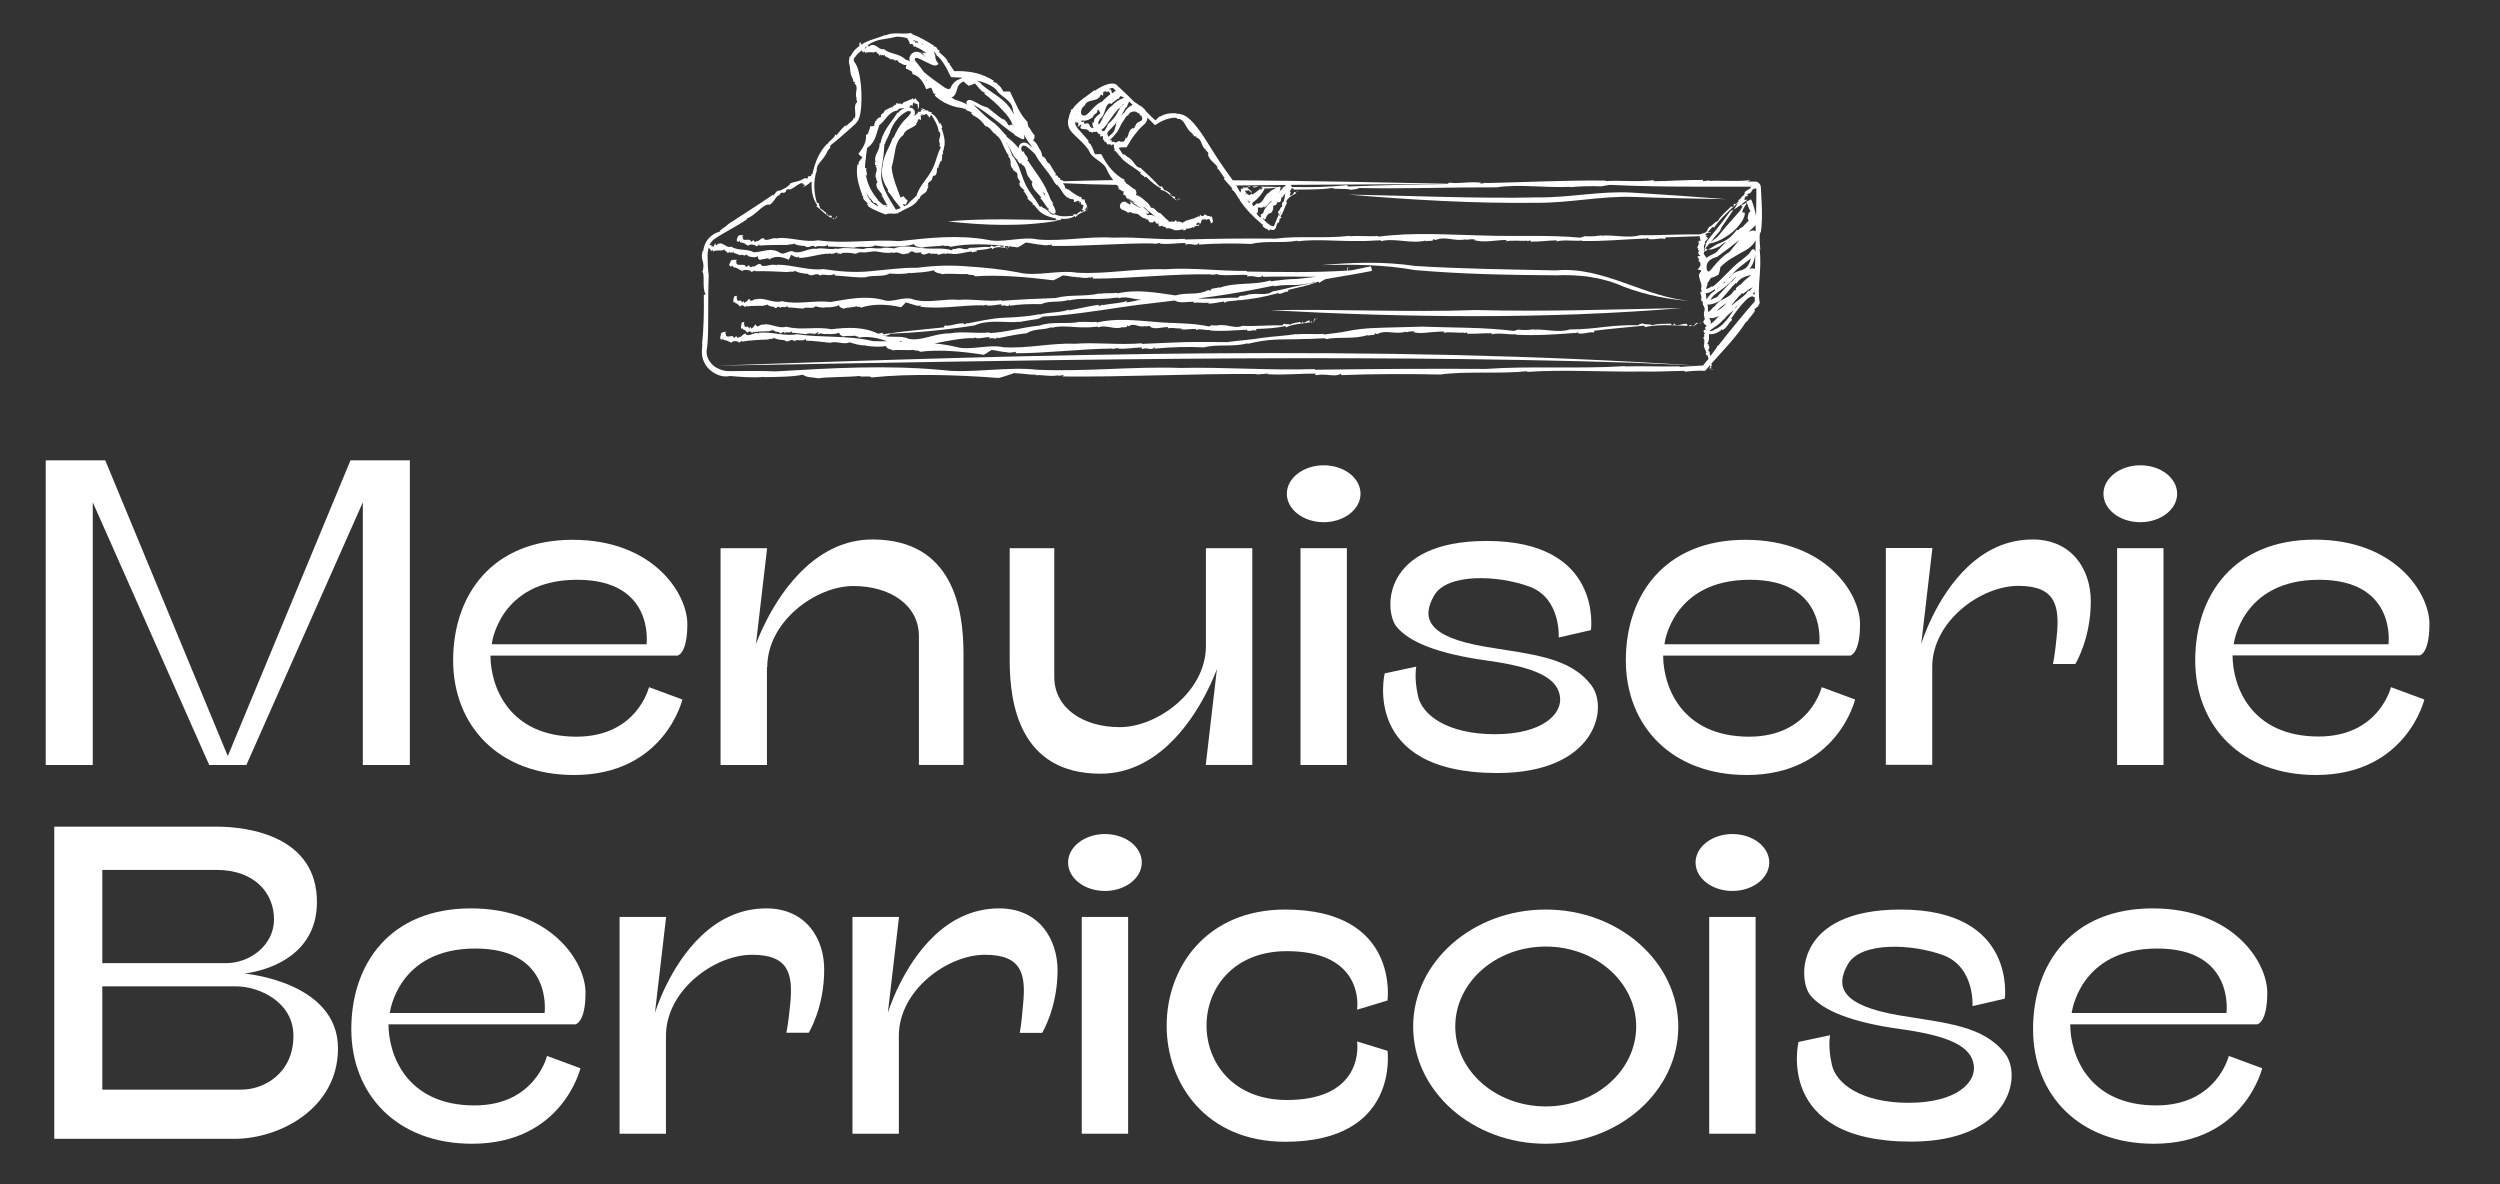 <?xml version="1.0" encoding="utf-8"?>
<!-- Generator: Adobe Illustrator 28.0.0, SVG Export Plug-In . SVG Version: 6.00 Build 0)  -->
<svg version="1.1" id="Calque_1" xmlns="http://www.w3.org/2000/svg" xmlns:xlink="http://www.w3.org/1999/xlink" x="0px" y="0px"
	 viewBox="0 0 152 72" style="enable-background:new 0 0 152 72;" xml:space="preserve">
<rect x="0" y="0" width="152" height="72" fill="#333333" stroke="none"/>
<style type="text/css">
	.st0{fill:#FFFFFF;}
</style>
<g>
	<polygon class="st0" points="50.96,13.16 50.92,13.22 50.96,13.19 	"/>
	<path class="st0" d="M50.89,13.18c-0.03-0.12-0.14,0.21-0.16,0.12c0,0.01,0,0.03,0,0.05C50.79,13.3,50.84,13.23,50.89,13.18z"/>
	<path class="st0" d="M50.7,13.27c-0.03-0.06-0.08,0.03-0.1,0.05C50.64,13.26,50.69,13.37,50.7,13.27z"/>
	<path class="st0" d="M61.37,5.58C61.37,5.58,61.37,5.58,61.37,5.58c0,0,0.01,0,0.01,0L61.37,5.58z"/>
	<path class="st0" d="M49.39,10.54L49.39,10.54C49.39,10.53,49.39,10.53,49.39,10.54z"/>
	<path class="st0" d="M65.89,12.03c0.01,0.01,0.01,0.02,0.02,0.03C65.92,12.04,65.9,12.04,65.89,12.03z"/>
	<polygon class="st0" points="78.75,11.48 78.73,11.48 78.79,11.5 	"/>
	<path class="st0" d="M78.88,11.61c0.01,0,0.03,0.01,0.04,0.02c-0.05-0.05-0.11-0.08-0.18-0.1C78.64,11.5,78.97,11.6,78.88,11.61z"
		/>
	<path class="st0" d="M78.86,11.61c-0.05-0.01,0.02,0.05,0.03,0.08C78.85,11.64,78.94,11.66,78.86,11.61z"/>
	<path class="st0" d="M66.97,9.34C66.97,9.34,66.97,9.34,66.97,9.34c0,0,0.01,0,0.01,0L66.97,9.34z"/>
	<path class="st0" d="M76.79,13.65L76.79,13.65C76.78,13.65,76.78,13.65,76.79,13.65z"/>
	<path class="st0" d="M73.18,13.01c0.01,0,0.03,0,0.04,0C73.21,13,73.19,13.01,73.18,13.01z"/>
	<polygon class="st0" points="55.9,6.78 55.91,6.71 55.89,6.76 	"/>
	<path class="st0" d="M56,6.61c0-0.01,0-0.03,0-0.05c-0.03,0.07-0.05,0.13-0.07,0.2C55.94,6.87,55.98,6.53,56,6.61z"/>
	<path class="st0" d="M56.06,6.56c-0.02,0.07-0.04-0.03-0.05,0.07C56.03,6.68,56.05,6.59,56.06,6.56z"/>
	<polygon class="st0" points="52.19,9.36 52.19,9.36 52.18,9.35 	"/>
	<path class="st0" d="M52.39,11.88l0.12,0.09c-0.02,0.01-0.03,0.01-0.04,0.01c0.01,0.19,0.21,0.28,0.3,0.41
		c-0.02,0.01-0.06,0.02-0.07,0.05c0.16,0.02,0.05,0.26,0.25,0.12c0,0.01-0.04,0.06-0.06,0.06c0.32,0.17,0.62,0.3,0.94,0.42
		c0.16-0.07,0.29-0.06,0.44-0.05c0.08,0,0.17,0.01,0.25-0.02l0.1,0.02l-0.03-0.04c0.03-0.02,0.07-0.04,0.1-0.07l0.01,0.04
		c0.29-0.23,0.66-0.29,0.93-0.55c0.12-0.09,0.16-0.19,0.25-0.31l0.04,0.03c0.01-0.32,0.49-0.29,0.45-0.65l0.05,0.06
		c-0.07-0.1,0.12-0.11-0.05-0.2l0.08-0.01c-0.13-0.28,0.27-0.21,0.22-0.49l0.04,0.03c-0.01-0.07,0-0.14,0.05-0.16
		c0,0.01,0.02,0.01,0.02,0.03c0.25-0.08,0.14-0.35,0.22-0.52l0.07,0.05c-0.06-0.12,0.08-0.25,0.08-0.38l0.04,0.02l-0.03-0.08
		l0.08,0.02c0.05-0.15,0.03-0.31,0.05-0.46l0.07,0.03c-0.1-0.17,0.07-0.3,0.03-0.46l0.02,0.01c0.08-0.38-0.04-0.75-0.15-1.1
		c0.01,0,0.03,0,0.04,0.01c-0.03-0.01-0.08-0.03-0.08-0.05c0.02-0.01,0.03,0,0.04,0c0.11-0.1-0.12-0.21-0.04-0.28
		c-0.02-0.02-0.07-0.01-0.1,0.01c-0.1-0.26-0.27-0.52-0.51-0.63c0-0.02,0.03-0.05,0.06-0.07c-0.09,0-0.15-0.02-0.21-0.04
		c-0.02-0.04-0.05-0.07-0.11-0.09l0.02,0.05c-0.1-0.05-0.18-0.11-0.29-0.15c-0.01,0.04,0,0.06-0.01,0.09
		C56.04,6.69,56.02,6.68,56,6.68c0,0,0,0,0.01,0.01c0.02,0.12-0.08,0.11-0.13,0.13l-0.04-0.03c-0.09-0.07,0.02,0.24-0.06,0.08
		c-0.06,0.07-0.13,0.13-0.19,0.2c0.03-0.09,0.06-0.19,0.01-0.36c-0.11-0.17-0.24-0.17-0.34-0.17c0,0,0,0,0,0L55.22,6.5
		c0.13,0.13,0.12-0.27,0.23-0.06l-0.01,0.01c0.07,0.11,0.04-0.3,0.1-0.16l0-0.06c0.05-0.03,0.02,0.06,0.07,0.08
		c0.01-0.01-0.01-0.11,0.03-0.08c0.04,0.24,0.14-0.07,0.16,0.2c-0.03,0,0.05,0.1-0.01,0.16c0.02,0.03,0.09,0.01,0.08-0.11
		c0-0.12,0.04-0.23-0.02-0.32l-0.01,0.09c-0.02-0.09-0.02-0.04-0.03-0.11c-0.08,0-0.1-0.13-0.17-0.18c0,0,0,0,0,0.01
		c-0.03,0.11-0.09,0.06-0.13,0.05L55.5,5.98c-0.04-0.1-0.05,0.22-0.07,0.04c-0.16,0.08-0.34,0.14-0.51,0.21
		c0,0.07-0.13,0.05-0.04,0.15c-0.1-0.12-0.24-0.09-0.29-0.06c0-0.01-0.01-0.03,0-0.03c-0.18-0.12-0.02,0.21-0.21,0.05
		c0.08,0.15-0.18,0.04-0.11,0.24c-0.03-0.02-0.05-0.05-0.06-0.08c-0.14,0.09-0.32,0.15-0.44,0.24c0,0.18-0.27,0.15-0.2,0.37
		c-0.09,0.02-0.25,0.07-0.27,0.22L53.3,7.31c0,0,0,0,0,0.01c0-0.02-0.01-0.03-0.01-0.05l-0.03,0c0.01,0.02,0.02,0.04,0.03,0.05
		c-0.01,0.02-0.02,0.03-0.04,0.05l-0.01-0.02c-0.05,0-0.04,0.03-0.02,0.06c-0.05,0.08-0.08,0.17-0.07,0.26
		c-0.01,0-0.01-0.01-0.02-0.02c-0.01,0.01-0.02,0.02-0.03,0.03c-0.12-0.04-0.14,0.01-0.21,0.02c0.03,0.13-0.1,0.26-0.1,0.42
		c-0.09-0.03-0.02,0.12-0.14,0.06C52.7,8.64,52.46,9,52.19,9.36c0.06,0.07,0.19,0.16,0.26,0.22c-0.01,0-0.03,0-0.03-0.01
		c0.01,0.07-0.13,0.11-0.12,0.19c-0.02,0-0.02,0-0.04-0.02c0.05,0.08-0.13,0.12-0.04,0.21l-0.03,0l0.04,0.06
		c-0.04-0.01-0.11-0.02-0.09-0.04c-0.13,0.62,0.06,1.3,0.3,1.92L52.39,11.88z M52.93,12.23l0.03-0.03
		c-0.18-0.14-0.24-0.32-0.28-0.52c0.03,0.1,0.07,0.19,0.14,0.28c-0.01,0.01-0.01,0.01-0.02,0.01c0.11,0.09,0.23,0.22,0.31,0.35
		c0.05,0.01,0.1,0.03,0.15,0.03c0.05,0.07,0.11,0.14,0.17,0.21C53.25,12.48,53.08,12.37,52.93,12.23z M53.95,12.57
		c-0.03-0.01-0.06-0.01-0.09-0.02l0.03-0.06C53.91,12.52,53.93,12.55,53.95,12.57z M55.21,7.6c-0.03-0.01-0.05-0.01-0.08-0.01
		c0.01-0.01,0.02-0.02,0.03-0.03C55.16,7.57,55.18,7.58,55.21,7.6z M56.5,6.85c-0.01,0.01-0.01,0.02-0.01,0.02
		c0-0.01-0.01-0.01-0.01-0.02C56.49,6.85,56.49,6.85,56.5,6.85z M56.26,6.73C56.26,6.73,56.26,6.73,56.26,6.73
		c-0.01,0-0.02,0.01-0.03,0.01C56.24,6.71,56.25,6.69,56.26,6.73z M56.21,6.72l-0.01,0.01c-0.03,0-0.06-0.01-0.09-0.02
		C56.16,6.69,56.2,6.66,56.21,6.72z M55.66,7.5c0.2,0.04,0.07-0.36,0.29-0.23l0,0.02c0.13,0.05-0.05-0.32,0.07-0.23L55.99,7
		c0.06-0.06,0.05,0.05,0.11,0.03c0.01-0.02-0.06-0.09,0-0.09c0.15,0.19,0.14-0.16,0.3,0.06c-0.04,0.02,0.12,0.05,0.07,0.15
		c0.03,0.01,0.11-0.05,0.09-0.13c0.02,0,0.04,0,0.08-0.02c0.16,0.28,0.38,0.59,0.43,0.98c0.23,0.17-0.01,0.41,0.04,0.62
		c-0.01,0-0.02,0-0.02,0c0.05,0.07,0.07,0.19,0.03,0.27l0.08,0.09c-0.26,0.49-0.31,1.03-0.61,1.5c-0.32,0.54-0.71,0.88-0.89,1.5
		c-0.01-0.01-0.03-0.02-0.02-0.04c-0.09,0.15-0.24,0.21-0.34,0.34l-0.01-0.02c-0.06,0.12-0.15,0.2-0.25,0.27l0.03-0.06
		c-0.01,0-0.02,0-0.03-0.01l-0.05,0.1c0,0-0.01,0-0.01,0.01c-0.06-0.04-0.11-0.09-0.14-0.15c0.07,0.02,0.14,0.03,0.2,0.04l0.11-0.24
		c-0.08-0.06-0.19-0.17-0.25-0.27c-0.05,0.02-0.12,0.05-0.19,0.08c-0.09-0.26-0.18-0.49-0.27-0.73c-0.12-0.33-0.23-0.7-0.27-1.1
		c0.1-0.35,0.15-0.7,0.22-1.05c0.03-0.2,0.1-0.42,0.21-0.61c0,0,0,0,0,0c0,0,0,0,0,0c0.07-0.12,0.17-0.23,0.29-0.31
		c0.08-0.37,0.58-0.4,0.8-0.66L55.66,7.5z M55.37,6.78c0.03,0.01,0.01,0.09-0.04,0.16c-0.1,0.15-0.25,0.27-0.39,0.42
		c-0.27,0.3-0.46,0.66-0.61,1.02l-0.04-0.02c-0.19,0.59-0.6,1.1-0.63,1.75c-0.09,0.32-0.04,0.68,0.1,1c0.07,0.16,0.15,0.3,0.24,0.44
		c0,0.02-0.01,0.04-0.04,0.06c0.12,0.13,0.22,0.27,0.33,0.42c0.03,0.06,0.06,0.11,0.11,0.16c0.11,0.15,0.23,0.3,0.37,0.46
		c-0.1,0.04-0.2,0.06-0.3,0.1l-0.11-0.18c-0.24-0.39-0.55-0.88-0.69-1.33c-0.14-0.41-0.1-0.8-0.04-1.2c0.03-0.2,0.07-0.41,0.09-0.63
		c0.02-0.21,0.04-0.42,0.05-0.66c0.02,0.01,0.03,0.01,0.03,0.03c0.05-0.26,0.21-0.44,0.28-0.68l0.02,0.01
		c0.06-0.31,0.23-0.58,0.42-0.82c0.19-0.25,0.38-0.39,0.65-0.53C55.24,6.75,55.34,6.75,55.37,6.78z M53.46,7.61
		c0.38-0.28,0.57-0.83,1.11-0.89c0.07-0.16,0.25-0.14,0.42-0.13c-0.16,0.05-0.3,0.13-0.38,0.28l-0.03-0.04
		c-0.28,0.46-0.65,0.84-0.87,1.34c-0.11,0.19-0.12,0.35-0.19,0.56l-0.05-0.01c0.07,0.41-0.39,0.72-0.23,1.14l-0.07-0.04
		c0.1,0.08-0.07,0.23,0.13,0.23l-0.07,0.06c0.23,0.26-0.15,0.48,0.08,0.79l-0.05-0.01c0.05,0.08,0.1,0.16,0.08,0.24
		c-0.01-0.01-0.02,0-0.04-0.02c-0.1,0.33,0.24,0.53,0.36,0.77l-0.09,0.01c0.15,0.07,0.19,0.34,0.32,0.47l-0.04,0.01l0.1,0.05
		l-0.07,0.04c0,0.01,0.01,0.01,0.01,0.02c-0.24,0.04-0.36-0.21-0.53-0.31l0.03-0.01c-0.34-0.4-0.61-0.86-0.73-1.43
		c0.01,0.01,0.03,0.01,0.04,0.02c-0.03-0.02-0.08-0.05-0.07-0.08c0.02-0.01,0.03,0.01,0.04,0.02c0.12-0.12-0.08-0.35,0.02-0.43
		c-0.01-0.03-0.06-0.05-0.1-0.04c0-0.17,0.02-0.34,0.04-0.51c0.02-0.06,0.03-0.13,0.02-0.2C52.67,9.34,52.7,9.17,52.72,9
		c0.01-0.01,0.02-0.02,0.04-0.03C53.24,8.62,53.27,8.15,53.46,7.61z"/>
	<path class="st0" d="M57.27,7.81L57.27,7.81C57.27,7.81,57.27,7.81,57.27,7.81z"/>
	<path class="st0" d="M55.63,5.95c0.01,0,0.02,0.01,0.03,0.01C55.65,5.95,55.63,5.95,55.63,5.95z"/>
	<path class="st0" d="M66.11,12.54l-0.02-0.02c0.02,0.02,0.03,0.04,0.04,0.06C66.12,12.57,66.12,12.55,66.11,12.54z"/>
	<path class="st0" d="M66.12,12.73c0.01,0.01,0.02,0.02,0.03,0.03c-0.02-0.07-0.04-0.14-0.07-0.2
		C65.99,12.5,66.19,12.78,66.12,12.73z"/>
	<path class="st0" d="M66.09,12.82c-0.03-0.07,0.06-0.02-0.01-0.09C66.04,12.71,66.08,12.79,66.09,12.82z"/>
	<path class="st0" d="M63.61,12.68c0,0,0.01,0,0.01,0C63.62,12.67,63.61,12.67,63.61,12.68z"/>
	<polygon class="st0" points="56.32,5.4 56.32,5.4 56.31,5.41 	"/>
	<path class="st0" d="M64.2,13.28L64.2,13.28C64.19,13.28,64.19,13.28,64.2,13.28z"/>
	<path class="st0" d="M52.5,3.23l-0.02-0.02C52.49,3.23,52.5,3.22,52.5,3.23z"/>
	<path class="st0" d="M76.54,11.3c-0.08,0.07-0.41-0.02-0.36,0.08C76.39,11.42,76.48,11.33,76.54,11.3z"/>
	<path class="st0" d="M95.48,11.33c-0.02,0-0.05,0-0.07,0.01C95.45,11.34,95.47,11.34,95.48,11.33z"/>
	<path class="st0" d="M60.72,22.94C60.72,22.94,60.72,22.94,60.72,22.94c-0.01,0-0.03,0.01-0.04,0.01L60.72,22.94z"/>
	<path class="st0" d="M64.55,22.87c-0.02,0-0.05,0-0.07,0C64.51,22.87,64.53,22.87,64.55,22.87z"/>
	<path class="st0" d="M107.05,14.21c0.09-0.59,0.09-1.22,0.06-1.85l-0.05-0.97c0-0.17-0.14-0.33-0.31-0.35l-0.48,0l0.14-0.09
		c-0.61,0.1-1.71,0.01-2.51,0.05l0.05-0.04l-0.4,0.06l-0.01-0.08c-1.04-0.01-2.01,0.07-3.02,0.08l0.05-0.07
		c-0.94,0.13-2,0-2.99,0.06l0.07-0.03c-2.52-0.03-4.85,0.1-7.35,0.15c0.04-0.01,0.05-0.03,0.09-0.04c-0.12,0.03-0.25,0.07-0.39,0.07
		c-0.04-0.02,0.04-0.03,0.08-0.04c-0.53-0.12-1.55,0.08-1.88-0.02c-0.11,0.01-0.17,0.04-0.17,0.07c-3.9-0.08-8.55-0.18-13.08-0.21
		c-0.36-0.52-0.75-1.03-1.08-1.57c-0.32-0.49-0.59-0.96-0.91-1.41c-0.16-0.22-0.33-0.44-0.53-0.64l-0.16-0.15
		c-0.07-0.05-0.14-0.11-0.22-0.15c-0.16-0.08-0.34-0.14-0.51-0.12c0.01-0.02,0-0.03,0.03-0.03c-0.4-0.03-0.75,0.02-1.04,0.2
		l-0.01-0.02l-0.1,0.08l-0.05,0.05l-0.11,0.11c-0.08-0.04-0.14-0.1-0.25-0.21l-0.33-0.33c-0.07-0.12-0.15-0.19-0.22-0.25l-0.09-0.07
		c-0.05-0.03-0.09-0.05-0.12-0.06c-0.09-0.07-0.19-0.14-0.29-0.2c-0.32-0.32-0.66-0.65-1.02-0.98c-0.09-0.12-0.23-0.14-0.37-0.13
		c-0.13,0.01-0.25,0.04-0.37,0.09c-0.23,0.09-0.44,0.21-0.64,0.35l-0.02-0.04c-0.2,0.16-0.41,0.31-0.61,0.46
		c-0.04,0-0.06,0.02-0.07,0.05c-0.08,0.06-0.15,0.12-0.23,0.18c-0.15,0.13-0.3,0.28-0.42,0.46c-0.04,0.02-0.11,0.04-0.14,0.05
		c0,0,0,0,0.01,0c0.11-0.02,0.05,0.01,0.03,0.02L65.06,6.7c-0.1,0.03,0.2-0.03,0.03,0.01c0.02,0.01,0.03,0.02,0.04,0.03
		c-0.07,0.12-0.12,0.25-0.14,0.39c-0.08,0.2-0.08,0.44,0.01,0.65c0.09,0.22,0.26,0.35,0.4,0.5c0.3,0.28,0.6,0.55,0.81,0.88
		c0.17,0.5,0.93,0.68,1.08,1.15c0.11,0.24,0.24,0.45,0.4,0.64c-1.06,0.02-2.08,0.04-3.04,0.07c-0.02-0.14-0.25,0.03-0.18-0.21
		c-0.14,0.1-0.13-0.22-0.33-0.15c0.02-0.04,0.04-0.06,0.07-0.08c-0.16-0.2-0.28-0.45-0.4-0.63c-0.23-0.07-0.18-0.4-0.44-0.44
		c-0.03-0.14-0.05-0.36-0.21-0.49l0.03,0.01c-0.1-0.18-0.21-0.41-0.39-0.5c0.15-0.13,0.08-0.21,0.1-0.32
		c-0.14-0.1-0.24-0.38-0.4-0.55c0.07-0.07-0.11-0.15,0-0.22c-0.5-0.47-0.75-1.18-1.09-1.87c-0.12-0.02-0.3,0-0.42,0
		c0-0.01,0.02-0.03,0.03-0.01c-0.1-0.07-0.12-0.25-0.24-0.31c0.01-0.02,0.01-0.02,0.04-0.02C60.66,5.21,60.64,5,60.46,5.01
		l0.01-0.03l-0.1,0c0.02-0.04,0.06-0.09,0.09-0.05c-0.35-0.22-0.78-0.42-1.23-0.51c-0.22-0.05-0.45-0.07-0.67-0.09l-0.34-0.01
		c-0.11,0-0.13,0.01-0.2,0.01l-0.31-0.46l0.06,0.01l-0.19-0.13c0.02-0.01,0.03-0.01,0.05-0.01c-0.11-0.26-0.39-0.41-0.56-0.6
		c0.02-0.01,0.07-0.01,0.06-0.06c-0.22-0.06-0.14-0.33-0.37-0.22c0-0.01,0.03-0.06,0.06-0.06c-0.44-0.28-0.89-0.55-1.38-0.73
		c0.01,0,0.02-0.01,0.04,0c-0.02-0.03-0.13-0.08-0.19-0.05c-0.5,0.08-1-0.1-1.45,0.14l0-0.04c-0.48,0.21-1.03,0.3-1.49,0.6
		c-0.01-0.03-0.04-0.09,0.01-0.13c-0.02-0.03-0.14,0-0.11,0.11c0,0.03,0,0.07,0,0.1c-0.04,0.03-0.08,0.06-0.12,0.09
		c-0.21,0.16-0.3,0.33-0.43,0.56l-0.05-0.02c0,0.13-0.04,0.24-0.04,0.36c0.02,0.12,0.07,0.23,0.07,0.34
		c0.02,0.23,0.03,0.46,0.18,0.66L51.8,4.77c0.13,0.05,0.01,0.27,0.2,0.21l-0.05,0.09c0.31,0.27-0.04,0.57,0.15,0.93l-0.05-0.02
		c0.04,0.1,0.08,0.21,0.04,0.29c-0.01-0.01-0.02-0.01-0.03-0.03c-0.18,0.31,0.03,0.66-0.1,0.97l-0.07-0.07
		c0.06,0.18-0.27,0.31-0.38,0.48l-0.02-0.04l-0.04,0.11l-0.06-0.06c-0.21,0.18-0.36,0.4-0.54,0.6L50.8,8.16
		c-0.09,0.27-0.38,0.38-0.51,0.62l-0.01-0.03c-0.47,0.49-0.72,1.1-0.86,1.74c0-0.01-0.02-0.02-0.03-0.03
		c0.01,0.04,0.05,0.08,0.04,0.12c-0.02,0-0.03-0.02-0.04-0.03c-0.05,0.03-0.07,0.09-0.08,0.15c-0.04,0-0.09,0.01-0.18,0.03
		l-0.02,0.12c-0.15-0.01-0.11,0.01-0.18-0.02c-0.42,0.25-0.55,0.18-0.88,0.32c0,0,0.01,0,0.01,0.01c-0.15,0.22-0.46,0.34-0.63,0.43
		l-0.09,0c-0.15-0.03-0.37,0.47-0.33,0.24c-0.82,0.57-1.8,1.18-2.74,1.8c-0.09,0.14-0.72,0.47-0.44,0.44
		c-0.15,0.02-0.43,0.11-0.69,0.37c-0.27,0.25-0.38,0.66-0.38,0.84c-0.01-0.01-0.03-0.03-0.01-0.09c-0.14,0.37-0.06,0.55-0.02,0.71
		c0.04,0.15,0.08,0.35-0.03,0.63c0.17,0.08-0.02,1.02,0.19,1.33c-0.04,0.07-0.07,0.09-0.1,0.07c0.02,1-0.01,2.14-0.1,2.92
		c0.01,0.09,0.01,0.13,0,0.26c-0.02,0.13-0.02,0.27-0.01,0.42c0.02,0.3,0.16,0.61,0.35,0.83c0.4,0.44,0.95,0.6,1.35,0.5
		c0.52,0.04,1.36,0.13,2.09,0.05l-0.07,0.02c0.82-0.01,1.85-0.02,2.41-0.15c0.24,0.19,0.6,0.15,0.95,0.22
		c0.55-0.09,1.65-0.06,2.49-0.14c0.13,0.09,0.69-0.04,0.73,0.09c2.34-0.25,5.24-0.16,7.74,0.03c0.32-0.07,0.68-0.22,0.99-0.31
		c0.03,0.01,0.03,0.03-0.04,0.03c0.46-0.02,0.88,0.1,1.34,0.08c0,0.02,0,0.02-0.08,0.04c0.43-0.06,0.89,0.1,1.39,0l0.03,0.03
		l0.32-0.05c-0.01,0.04-0.02,0.09-0.12,0.09c3.9,0.04,7.92-0.18,11.93-0.15l-0.15,0.04l0.78-0.07c0,0.02-0.04,0.03-0.08,0.04
		c0.99,0.07,2.03-0.05,3-0.03c0,0.02-0.15,0.06-0.02,0.09c0.72-0.12,1.15,0.15,1.51-0.09c0.03,0.01,0.06,0.07-0.02,0.09
		c2-0.08,4.05-0.08,6.06-0.04c1.68-0.22,3.55-0.02,5.29-0.2l-0.01,0.04c2.25-0.15,4.64,0.01,6.98-0.02c0.97,0.02,1.62-0.03,2.6-0.04
		l0.02,0.05c0.41-0.05,0.79-0.07,1.24-0.06c0.1-0.12,0.2-0.24,0.3-0.35c0.01,0.07-0.02,0.14-0.04,0.2c0.05,0,0.06-0.01,0.11,0
		c0.07-0.04-0.13-0.07-0.03-0.11l0.05,0c0.03-0.03-0.13-0.01-0.06-0.03c0.04-0.01,0.06,0,0.07,0c-0.02-0.04,0.01-0.09-0.04-0.13
		c0.75-0.85,1.57-1.66,2.16-2.62l-0.02,0.14c0.08-0.28,0.69-0.77,0.47-0.82l0.24-0.2c0.03-0.06,0.07-0.13,0.1-0.19
		c-0.17-1.06,0.15-1.99-0.01-3.32l0.05,0.09c-0.04-0.38-0.07-0.82-0.02-1.1C107.03,14.14,107.04,14.12,107.05,14.21z M104.45,21.04
		c0-0.02-0.01-0.05-0.01-0.06c0.02,0.07-0.1,0.09-0.04,0.13c-0.02,0.02-0.03,0.04-0.05,0.06c0-0.01,0-0.02,0.02-0.02
		c-0.01,0-0.03-0.02-0.05-0.01c0.01,0.02,0.01,0.03,0.02,0.05c-0.12,0.16-0.24,0.32-0.36,0.47c-0.02-0.09-0.04-0.18-0.03-0.27
		c-0.21-0.09,0.04-0.2-0.03-0.31c0.01,0,0.02,0,0.02,0c-0.05-0.04-0.08-0.09-0.05-0.13l-0.09-0.04c0.14-0.2,0.1-0.4,0.11-0.6
		c0.24,0.04,0.48-0.06,0.68-0.19c-0.01,0.02,0,0.04-0.02,0.05c0.04-0.05,0.05-0.12,0.11-0.15c0.02,0,0.01,0.04,0,0.05
		c0.28-0.04,0.46-0.52,0.61-0.58c0.03-0.06,0.01-0.12-0.04-0.11c0.25-0.36,0.52-0.75,0.86-1.09c0.1-0.09,0.14-0.17,0.36-0.26
		c0-0.02,0.16-0.01,0.22,0.05c0,0.08,0,0.16,0,0.24C106.03,19.08,105.19,20.09,104.45,21.04z M105.66,12.26
		c0.02-0.01,0.03-0.03,0.05-0.04C105.72,12.25,105.72,12.26,105.66,12.26z M105.83,12.47l0.04-0.02c0,0,0,0,0,0
		c0.03-0.04,0.1-0.11,0.27-0.23l0.01,0c0.17-0.13,0.04-0.08-0.05-0.06c-0.05-0.03-0.09-0.08,0.03-0.13l-0.06-0.01
		c0.09-0.15,0.1-0.03,0.21-0.14c0.02-0.04-0.12-0.01-0.01-0.1c0.29-0.01,0.19-0.35,0.5-0.32c-0.01,0.01,0,0.01,0.02,0.01
		c0,0.07-0.01,0.17,0,0.31l-0.02,1.35c-0.03-0.17-0.07-0.33-0.12-0.5l-0.09-0.28l-0.05-0.13l-0.03-0.06l-0.01-0.03
		c0,0-0.01-0.01-0.01-0.01l0,0l0,0c0.01,0,0,0-0.04,0.02c-0.07,0.03-0.11,0.06-0.14,0.07l-0.05,0.02c-0.01,0-0.01,0-0.01,0
		l-0.04,0.02c0,0,0,0,0,0l0.01,0.02l0.01,0l-0.01,0.01l0.04,0.11c0.06,0.17,0.12,0.33,0.2,0.45c-0.18,0.13-0.12,0.28-0.18,0.42
		c0.05,0.15,0.07,0.13,0.06,0.17c0.01,0-0.03,0.04-0.07,0.07l-0.11,0.11c-0.07,0.07-0.15,0.15-0.21,0.22
		c-0.1-0.03-0.22,0.23-0.32,0.14c-0.09,0.12-0.2,0.25-0.31,0.37c0.01-0.02,0.02-0.03,0.03-0.05c-0.03,0.04-0.11,0.14-0.31,0.27
		c-0.13,0.08-0.23,0.14-0.46,0.23l-0.14,0.05l-0.39,0.24l-0.16,0.09c0.05,0.01,0.11,0,0.17,0c0.18-0.04,0.38-0.12,0.52-0.19
		c0.21-0.18,0.33-0.25,0.4-0.28c-0.19,0.19-0.38,0.39-0.56,0.6c-0.07,0.07-0.17,0.12-0.31,0.19c-0.09,0.04-0.21,0.09-0.32,0.19
		c-0.05-0.08-0.12-0.16-0.18-0.25c0.02-0.04,0.03-0.08,0.03-0.12c0.01,0,0.02-0.01,0.04-0.02l0.2-0.12c-0.01,0-0.03,0-0.04,0
		c-0.05-0.02-0.08-0.05-0.11-0.09c0.03-0.03,0.07-0.07,0.09-0.1c-0.03,0.02-0.05,0.03-0.06,0.03l-0.01,0.03
		c0.03-0.02,0.02-0.01-0.01,0.03l-0.05,0.12c-0.01,0.03-0.03,0.08-0.04,0.1c0-0.03-0.01-0.05-0.01-0.08l0.05-0.08
		c-0.02,0.02-0.04,0.04-0.05,0.06c0,0,0-0.01,0-0.01c0.03-0.03,0.05-0.06,0.08-0.1c0.01-0.01,0.01-0.01,0.02-0.02l0.02-0.02
		c0.01-0.01,0.01-0.02,0.02-0.02c0,0-0.01,0-0.01,0l0.03-0.05l-0.02,0.04c0.01-0.01,0.02-0.02,0.03-0.03
		c-0.03,0.04,0,0.01,0.03-0.02c0.02-0.03,0.06-0.09,0.11-0.15c0.02,0,0.08-0.01,0.1-0.02c0.12-0.03,0.22-0.05,0.37-0.11
		c0.28-0.11,0.64-0.32,0.92-0.55c0.28-0.24,0.54-0.53,0.68-0.82c0.07-0.14,0.12-0.29,0.08-0.38c0-0.03-0.07-0.01-0.11,0
		c-0.01,0-0.03,0.01-0.03,0l0.01-0.05l0.02-0.1c0.01-0.07,0.12-0.21,0.18-0.32l0.06-0.12l0.02-0.03l0-0.01l0,0l-0.18,0.1l-0.14,0.07
		c-0.04,0.05-0.03,0.07,0,0.07c0.04,0.02,0.16-0.04-0.16,0.25l0.18-0.15c-0.09,0.16-0.53,0.62-0.99,1.15
		c-0.16,0.19-0.32,0.38-0.47,0.57c-0.12,0.12-0.2,0.18-0.26,0.21l-0.2,0.16c0.17-0.23,0.44-0.56,0.72-0.84
		c-0.36,0.36,0.02-0.1-0.06-0.06c0.26-0.37,0.52-0.74,0.74-1.09l-0.2,0.11c0.01-0.01,0.04-0.05,0.02-0.03l-0.16,0.21l-0.35,0.47
		c-0.21,0.27-0.42,0.53-0.63,0.79l-0.31,0.4c-0.04,0.08-0.05,0.14-0.07,0.22c-0.02,0.08-0.05,0.16-0.07,0.25
		c-0.04-0.12-0.07-0.25,0.06-0.37c-0.15-0.1,0.19-0.21,0.14-0.33l-0.05,0c0.16-0.04-0.22-0.09,0.01-0.12l0.01,0
		c0.08-0.01-0.08-0.03-0.14-0.05l0.05-0.05l0.07-0.07c0.02,0,0.04,0,0.07,0c0,0.01,0.11-0.02,0.16,0.01
		c0.03-0.01,0.01-0.05-0.1-0.05c-0.03,0-0.06,0-0.09,0l0.03-0.03l0.26-0.29c0.05-0.02,0.08,0,0.1,0.04c0.4-0.58,0.93-1.06,1.47-1.53
		c-0.08,0.14-0.17,0.28-0.27,0.43L105.83,12.47z M106.5,11.29l0.03,0c-0.01,0.01-0.02,0.03-0.04,0.04L106.5,11.29z M105.75,14.59
		c-0.21,0.24-0.39,0.49-0.6,0.73c-0.06,0.04-0.11,0.07-0.17,0.11c-0.42,0.3-0.71,0.67-1.01,1.04l0.01-0.08
		c-0.02,0.04-0.03,0.07-0.05,0.11c-0.05,0.01-0.11,0.01-0.13-0.05c-0.03-0.06-0.04-0.12-0.04-0.18c-0.01-0.12,0.02-0.25,0.1-0.35
		c0.16-0.2,0.38-0.25,0.55-0.31C104.88,15.27,105.32,14.94,105.75,14.59z M106.74,14.07c-0.02-0.02-0.04-0.03-0.06-0.04
		c-0.06-0.02-0.12-0.02-0.17-0.01c-0.08,0.02-0.14,0.05-0.2,0.08c0.11-0.1,0.21-0.19,0.32-0.3c0.05-0.03,0.08-0.07,0.11-0.12
		C106.75,13.81,106.74,13.94,106.74,14.07z M103.73,17.55c0,0,0-0.01,0-0.01c0.03-0.11,0.09-0.22,0.09-0.33
		c0.01-0.02,0.02-0.03,0.03-0.05c0.06-0.09,0.12-0.18,0.18-0.27c0.07-0.01,0.14-0.03,0.17-0.05c0.13-0.05,0.2-0.1,0.28-0.14
		c0.07-0.14,0.1-0.31,0.12-0.46c0.15-0.15,0.31-0.29,0.47-0.4c0.01-0.01,0.03-0.02,0.04-0.03c0,0,0,0.01,0,0.01
		c0-0.01,0.01-0.01,0.01-0.02c0.23-0.15,0.48-0.27,0.73-0.43c0.29-0.14,0.6-0.32,0.81-0.62c0.03-0.05,0.05-0.09,0.08-0.14
		c0,0.25-0.01,0.49-0.01,0.74c0-0.02-0.01-0.05-0.01-0.07c-0.01-0.03-0.02-0.07-0.06-0.11c-0.08-0.05-0.15,0.01-0.16,0.03
		c-0.08,0.12-0.1,0.16-0.17,0.24c-0.13,0.13-0.29,0.25-0.45,0.38c-0.66,0.48-1.14,1.15-1.76,1.62l-0.02-0.04
		C103.98,17.47,103.8,17.59,103.73,17.55z M106.15,16.29c-0.12,0.11-0.3,0.14-0.51,0.21c-0.21,0.07-0.4,0.24-0.49,0.41l-0.02-0.03
		c0.22-0.24,0.43-0.47,0.68-0.67l0.55-0.43c0.03-0.02,0.06-0.05,0.09-0.07C106.41,15.94,106.3,16.16,106.15,16.29z M105.04,16.99
		c-0.05,0.06-0.1,0.12-0.16,0.18C104.93,17.1,104.99,17.04,105.04,16.99z M104.86,17.19c-0.02,0.02-0.04,0.04-0.07,0.06
		c0.01-0.03,0.02-0.07,0.02-0.13C104.82,17.12,104.86,17.15,104.86,17.19z M104.59,17.42c-0.07,0.06-0.15,0.12-0.22,0.17
		C104.43,17.51,104.51,17.46,104.59,17.42z M104.7,17.58c0.26-0.18,0.54-0.44,0.73-0.65c0.04-0.05,0.09-0.08,0.15-0.11
		c-0.11,0.1-0.22,0.22-0.3,0.33c-0.01-0.02-0.03-0.01,0-0.05c-0.16,0.18-0.31,0.34-0.46,0.49l-0.22,0.24
		c-0.07,0.07-0.16,0.18-0.18,0.21l-0.16,0.09l-0.01-0.02c-0.08,0.05-0.18,0.1-0.26,0.13c0.01-0.02,0.02-0.03,0.03-0.05
		c0.09-0.14,0.16-0.23,0.29-0.32L104.7,17.58z M103.93,18.36C103.94,18.36,103.93,18.36,103.93,18.36L103.93,18.36z M103.85,18.52
		c0.3-0.01,0.49-0.12,0.75-0.24l0.15-0.19c0.3-0.32,0.46-0.57,0.78-0.88l0.05,0.03c0.17-0.31,0.55-0.47,0.89-0.51
		c-0.01,0.01-0.02,0.01-0.02,0.02l-0.22,0.17c-0.15,0.12-0.3,0.25-0.42,0.42l0-0.09c-0.03,0.16-0.4,0.25-0.24,0.38l-0.15,0.03
		c-0.26,0.53-0.87,0.45-1.22,1.04l0-0.06c-0.1,0.13-0.22,0.26-0.33,0.33c-0.07-0.15,0.02-0.31-0.07-0.46
		C103.81,18.51,103.84,18.52,103.85,18.52z M106.69,17.16c-0.01,0-0.01,0-0.02-0.01c0.01-0.01,0.01-0.01,0.02-0.02
		C106.69,17.14,106.69,17.15,106.69,17.16z M106.34,17.72l-0.03-0.07c-0.22,0.39-0.68,0.59-1,0.91l0.01-0.04
		c-0.02,0.02-0.05,0.04-0.07,0.06c0.17-0.22,0.39-0.46,0.55-0.65l0.01,0.04c0.03-0.05,0.06-0.11,0.1-0.16l0.06,0.06
		c0.18-0.14,0.35-0.28,0.54-0.38c0.02-0.01,0.04-0.02,0.05-0.03C106.5,17.56,106.42,17.64,106.34,17.72z M103.92,18.95
		C103.93,18.94,103.93,18.94,103.92,18.95C103.92,18.95,103.92,18.95,103.92,18.95z M104.35,18.92c0.06-0.04,0.12-0.09,0.18-0.16
		c0.06-0.06,0.15-0.12,0.23-0.19c0.07-0.05,0.14-0.1,0.22-0.15c-0.03,0.03-0.05,0.06-0.08,0.09
		C104.73,18.69,104.55,18.84,104.35,18.92z M105.07,18.71L105.07,18.71c-0.01,0.01-0.02,0.02-0.03,0.03
		C105.05,18.73,105.06,18.72,105.07,18.71z M103.91,19.33c0.16,0.03,0.32,0,0.47-0.06c0.06-0.02,0.11-0.06,0.16-0.09
		c-0.15,0.16-0.29,0.33-0.46,0.46c-0.02,0.02-0.04,0.04-0.06,0.06C104.03,19.58,104.01,19.46,103.91,19.33
		C103.91,19.33,103.91,19.33,103.91,19.33z M103.99,20.07c0.12-0.09,0.26-0.18,0.41-0.29c0.07-0.05,0.15-0.11,0.23-0.19l0.17-0.18
		c0.01,0,0.01,0.01,0.01,0.02c0.13-0.19,0.38-0.42,0.61-0.57l0.13-0.22c0.03-0.02,0.07-0.04,0.1-0.07
		c-0.06,0.08-0.12,0.15-0.19,0.23c-0.21,0.27-0.36,0.53-0.56,0.75c-0.19,0.22-0.42,0.41-0.65,0.48c-0.08,0.08-0.2,0.11-0.3,0.09
		C103.95,20.1,103.97,20.08,103.99,20.07z M106.56,17.87c0.04-0.04,0.08-0.07,0.13-0.12c0,0.05,0,0.1,0,0.15
		C106.64,17.89,106.6,17.88,106.56,17.87C106.56,17.87,106.56,17.87,106.56,17.87z M106.7,16.34c-0.22-0.05-0.27,0-0.34,0.01
		c0.21-0.23,0.32-0.54,0.36-0.86C106.72,15.78,106.71,16.07,106.7,16.34C106.71,16.34,106.7,16.34,106.7,16.34z M106.44,12.12
		l-0.04,0.02c-0.01,0-0.01,0.01-0.02,0.01L106.44,12.12z M103.79,17.82c0.06-0.01,0.11-0.02,0.14-0.04c0.14-0.06,0.24-0.14,0.34-0.2
		c0.01,0.01-0.01,0.06,0.02,0.07c-0.08,0.06-0.17,0.13-0.25,0.19c-0.09,0.1-0.17,0.19-0.24,0.3c-0.02,0.02-0.03,0.05-0.05,0.08
		c0-0.13-0.02-0.27-0.04-0.4C103.74,17.82,103.77,17.82,103.79,17.82z M88.06,11.19c-1.96,0.03-4.05,0.06-6.05,0.15
		c-0.1-0.02-0.11-0.05-0.09-0.09c-1.11,0.13-2.25,0.14-3.39,0.12l0-0.03c0.01,0.01-0.01-0.05-0.05-0.1
		C81.84,11.23,85.13,11.19,88.06,11.19C88.06,11.19,88.06,11.19,88.06,11.19z M75.8,11.41l0.05,0.05c-0.06-0.03-0.05-0.03-0.07-0.04
		C75.79,11.41,75.8,11.41,75.8,11.41z M75.51,11.53C75.51,11.53,75.51,11.53,75.51,11.53C75.51,11.53,75.51,11.53,75.51,11.53z
		 M75.72,11.82c-0.03-0.05-0.04-0.09,0.07-0.05l0.01,0.01c-0.02,0-0.04,0-0.07,0c-0.02,0-0.03,0.01,0,0.01l0.01,0.01l0.01,0l0,0l0,0
		l0,0L75.72,11.82C75.73,11.82,75.72,11.82,75.72,11.82z M75.7,11.88L75.7,11.88L75.7,11.88L75.7,11.88z M75.8,12.05
		c0,0.05-0.01,0.09-0.01,0.12c0-0.01-0.01-0.01-0.01-0.02C75.78,12.14,75.79,12.12,75.8,12.05z M75.95,12.16l-0.06,0.06
		c0.02-0.01,0.03-0.03,0.05-0.04c0.07-0.06,0.14-0.12,0.23-0.2c-0.19,0.17-0.26,0.24-0.31,0.28c0,0-0.01-0.01-0.01-0.01
		c0.03-0.03,0.08-0.08,0.16-0.17C75.95,12.16,75.77,12.34,75.95,12.16z M76.88,11.46c0.27,0.01,0.52-0.03,0.77-0.06l-0.02,0.01
		l-0.02,0l0,0c0,0,0,0,0,0.01l-0.04,0.02c-0.02-0.01-0.03-0.01-0.05-0.01c0.01,0.01,0.02,0.02,0.02,0.02l-0.04,0.02
		c-0.13,0.07-0.26,0.13-0.35,0.25c-0.28,0.12-0.31,0.58-0.64,0.66c-0.14-0.04-0.17,0.08-0.27,0.14c-0.09,0.02-0.11-0.12-0.1-0.14
		c0-0.04,0.03-0.08,0.11-0.13c0.26-0.19,0.52-0.53,0.6-0.7C76.88,11.52,76.88,11.48,76.88,11.46z M77.8,11.64
		C77.8,11.64,77.8,11.64,77.8,11.64c0.02,0,0.04,0,0.05-0.01c-0.02,0.03-0.04,0.06-0.07,0.09C77.79,11.7,77.79,11.67,77.8,11.64z
		 M77.87,11.6c-0.01-0.01-0.04-0.05-0.05-0.09c0,0,0-0.01,0-0.02l0.04,0.01c0-0.04,0-0.07-0.01-0.12c0.06,0,0.13,0,0.19,0
		c-0.05,0.06-0.1,0.12-0.15,0.18C77.88,11.58,77.88,11.59,77.87,11.6z M75.83,12.22C75.83,12.22,75.83,12.22,75.83,12.22
		c0.01-0.02,0.04-0.06,0.07-0.12C75.88,12.15,75.86,12.19,75.83,12.22z M75.98,12.2c-0.13,0.09,0,0.01-0.09,0.07
		c0,0-0.01-0.01-0.01-0.01C75.9,12.25,75.91,12.24,75.98,12.2z M75.97,12.31c-0.01,0.01-0.02,0.02-0.02,0.03
		c-0.02-0.02-0.04-0.04-0.06-0.06C76.01,12.21,76.01,12.26,75.97,12.31z M76.47,12.6c0.01,0.01,0.02,0.03,0.01,0.03
		c0.03-0.05,0.15,0.03,0.18-0.02c0.01,0.02,0.01,0.02,0.02,0.04c0.01-0.08,0.14,0.02,0.13-0.09l0.02,0.03l0-0.06
		c0.03,0.03,0.06,0.09,0.04,0.09c0.17-0.11,0.3-0.27,0.43-0.43c0,0.02,0,0.05,0,0.07c-0.23,0.21-0.44,0.41-0.51,0.74
		c-0.01-0.02-0.02-0.02-0.02-0.04c-0.02,0.04-0.09,0.07-0.12,0.09l-0.01,0l-0.01,0l0,0c0-0.01,0.03,0.08,0.04,0.07
		c0.01,0,0.02,0.01,0.03,0.01c-0.01,0.01-0.02,0.02-0.03,0.03c0,0.02-0.03,0.01-0.03,0.08c-0.11-0.07-0.19-0.18-0.26-0.29
		c0.03,0,0.06,0,0.07,0C76.51,12.85,76.48,12.69,76.47,12.6z M76.8,13.29c0.01-0.01,0.02-0.02,0.03-0.02
		c0.02,0.02,0.01,0.05,0.07,0.09c0.01-0.01,0.02-0.03,0.03-0.06l0.02,0.01c0.02-0.12,0.09-0.21,0.16-0.3
		c0.12-0.06,0.28-0.07,0.25-0.26l0.05,0.06c-0.07-0.09,0.08-0.06-0.03-0.16c0,0,0-0.01,0.01-0.01l0.04,0.01
		c-0.01-0.03-0.02-0.05-0.03-0.07c0-0.02,0.01-0.03,0.01-0.05c0.05-0.07,0.24-0.03,0.21-0.19l0.03,0.04c0-0.05,0-0.11,0.05-0.11
		c0,0.01,0.01,0.01,0.02,0.03c0.22,0.01,0.14-0.22,0.22-0.33l0.06,0.06c-0.05-0.11,0.1-0.15,0.11-0.24l0.03,0.03l-0.02-0.07
		l0.03,0.02c-0.03,0.14-0.05,0.3-0.09,0.45c-0.01,0.01-0.01,0.02-0.02,0.03c-0.01-0.01-0.02-0.01-0.02-0.02
		c0,0.01,0.01,0.01,0.02,0.02c0,0.01-0.01,0.01-0.01,0.02c0,0,0,0,0,0l0,0c0,0,0,0,0,0c0,0,0,0,0,0c-0.13-0.01-0.01,0.18-0.11,0.17
		c0,0.01,0.02,0.03,0.04,0.04c0,0.03-0.01,0.07-0.01,0.1c-0.13,0-0.11,0.23-0.24,0.27c0.02,0.07-0.01,0.12,0.05,0.17
		c-0.08,0.18-0.15,0.35-0.22,0.52l-0.03,0.09c0,0-0.01-0.01-0.01-0.01c0.01,0,0.01,0.01,0.01,0.01l-0.02,0.05c0,0-0.01,0-0.01-0.01
		l0.01,0.01l0,0c-0.01,0.03-0.03,0.06-0.06,0.07c-0.07,0.01-0.1,0.01-0.24-0.08c-0.14-0.1-0.27-0.22-0.4-0.36c0,0,0,0-0.01,0
		L76.8,13.29z M77.75,13.28c0,0.03-0.01,0.05-0.02,0.07C77.74,13.33,77.75,13.31,77.75,13.28z M77.85,12.86
		c0.01-0.01,0.02,0,0.02-0.01c-0.03,0.09-0.05,0.18-0.06,0.28c-0.01,0-0.02,0-0.03-0.01C77.81,13.04,77.83,12.95,77.85,12.86z
		 M78.2,11.25l-0.04,0.03l-0.07,0.06c-0.01,0.01-0.02,0.02-0.03,0.03c-0.08,0-0.16,0-0.23,0c-0.04-0.03-0.08-0.02-0.1,0
		c-0.35-0.01-0.69-0.02-1.04-0.02c-0.07,0.05,0.18,0.06,0.01,0.11c0.03,0,0.06,0,0.08,0.01c-0.02,0.01-0.03,0.02-0.05,0.03
		c-0.03,0.02-0.05,0.02-0.08,0.04l-0.04,0.02c0.04-0.05,0.12-0.13,0.09-0.12c-0.02,0.01-0.06,0.03-0.1,0.06l-0.25,0.19
		c-0.17,0.13-0.24,0.18-0.27,0.08c-0.12,0.14-0.13,0.1-0.18,0.07c-0.02-0.02-0.05-0.04-0.09-0.04c0.09,0.02-0.2-0.21-0.07-0.15
		l-0.05-0.04c0.01-0.04,0.06,0.03,0.09,0.02c0-0.01-0.09-0.07-0.04-0.07c0.2,0.14,0.02-0.11,0.23,0.05
		c-0.01,0.02,0.1,0.04,0.12,0.11c0.03,0.01,0.05-0.05-0.04-0.11c-0.09-0.08-0.15-0.16-0.24-0.19c0.07-0.04,0.14-0.08,0.2-0.05
		c-0.03-0.01-0.01-0.03-0.04-0.05l-0.27,0.1c-0.05-0.01-0.11-0.04-0.15-0.04c0,0,0,0,0.01,0.01c0.07,0.09,0,0.08-0.03,0.09
		l-0.05-0.02c-0.04-0.02-0.02,0.01,0,0.04l-0.07,0.03c0.02,0.01,0.04,0.01,0.06,0.01c-0.01,0.05-0.03,0.09-0.06,0.17
		c-0.08-0.14-0.16-0.29-0.25-0.43C76.17,11.26,77.18,11.26,78.2,11.25z M68.12,8.65l-0.01-0.08c-0.09,0.01-0.18,0.04-0.27,0.1
		c-0.05-0.03-0.12-0.03-0.16-0.07c-0.17,0.13-0.03-0.09-0.11-0.07l0.02-0.02c-0.05,0.03-0.08,0.03-0.07,0l-0.08,0.05
		c0,0,0-0.01,0-0.01c0.2-0.18,0.33-0.33,0.48-0.52c0.13-0.21,0.21-0.42,0.33-0.61c0.12-0.14,0.16-0.28,0.29-0.41l0.04,0.04
		c0.04-0.18,0.22-0.27,0.37-0.27c0.04,0,0.07,0,0.1,0.01c0.01,0,0.03,0.01,0.04,0.01c0,0,0,0,0,0c0,0,0,0,0,0l0,0l0,0l0,0l0.01,0.01
		l0.01,0.01l0.03,0.02l0.05,0.03c0.03,0.02,0.07,0.03,0.12,0.05l-0.07,0.03c0.13-0.03,0.03,0.14,0.21,0.08
		c-0.02,0.03-0.03,0.05-0.05,0.07c0.14,0.13-0.02,0.27-0.11,0.29c-0.11,0.05-0.23,0.11-0.24,0.27l-0.03-0.04
		C69,7.71,68.97,7.79,68.91,7.82c0-0.01-0.01-0.02-0.01-0.04c-0.29,0.09-0.26,0.43-0.4,0.63l-0.06-0.07
		c0.01,0.11-0.06,0.2-0.12,0.27c-0.05,0-0.09,0-0.13,0.02l0-0.04C68.16,8.61,68.15,8.63,68.12,8.65z M66.96,7.88
		C67,7.87,67,7.85,67.02,7.85c0.07-0.05,0.06-0.05,0.09-0.07c0.06-0.06,0.09-0.11,0.13-0.15l0.16-0.23
		c0.11-0.15,0.21-0.31,0.33-0.46c0.13-0.17,0.29-0.36,0.45-0.5c-0.02,0.12-0.22,0.08-0.07,0.25c-0.01,0-0.06-0.03-0.07-0.05
		c-0.14,0.36-0.4,0.68-0.69,0.92c-0.02,0.1-0.05,0.16-0.11,0.25c-0.03,0.05-0.06,0.1-0.09,0.15c-0.04,0-0.08,0-0.14,0.03
		c0.01-0.02,0.02-0.02,0.03-0.03C66.99,7.95,67,7.89,66.96,7.88z M66.17,7.53c0-0.12-0.28,0.09-0.27-0.07
		c0.12-0.18-0.26,0.07-0.13-0.12c0.01-0.01,0.01-0.01,0.01-0.02c0.06,0.02,0.13,0.02,0.19,0.02c0.24-0.05,0.28-0.1,0.34-0.13
		c0.05-0.03,0.1-0.07,0.14-0.09c0.03-0.22,0.31-0.19,0.27-0.42c0.03-0.01,0.05-0.01,0.08-0.02c0.04,0.08,0.08,0.16,0.11,0.22
		c-0.01,0-0.03-0.01-0.02-0.02c-0.03,0.09-0.18,0.11-0.2,0.21c-0.02-0.01-0.02-0.01-0.03-0.03c0.01,0.11-0.18,0.13-0.13,0.29
		l-0.03,0l0.02,0.11c-0.04-0.01-0.1-0.03-0.07-0.09l-0.02,0.07c0,0.05-0.03,0.05,0.01,0.23c0,0,0.02,0.06,0.06,0.12
		c-0.05-0.02-0.11-0.03-0.17-0.02l0.02-0.04C66.23,7.74,66.26,7.5,66.17,7.53z M65.36,7.45c0-0.02,0-0.04-0.01-0.06
		c0.01,0,0.03,0,0.05,0C65.34,7.44,65.44,7.4,65.36,7.45z M67.52,5.72C67.33,5.86,67.16,6.01,67,6.18c-0.29,0.11-0.5,0.36-0.71,0.58
		c-0.05,0.06-0.11,0.11-0.17,0.17c-0.04,0.03-0.06,0.05-0.13,0.08l-0.05,0.02c-0.03,0-0.07,0-0.1-0.01
		c-0.06-0.01-0.11-0.1-0.11-0.13c-0.03-0.23,0.09-0.39,0.23-0.48c0.1-0.35,0.58-0.25,0.81-0.43l-0.03-0.04
		c0.17,0.09,0.12-0.32,0.29-0.14l-0.01,0.01c0.1,0.08,0.01-0.31,0.1-0.2l-0.02-0.06c0.06-0.05,0.04,0.06,0.1,0.06
		c0.02-0.02-0.04-0.1,0.02-0.09c0.1,0.22,0.15-0.12,0.25,0.13C67.47,5.67,67.5,5.69,67.52,5.72z M67.98,5.99
		C68,6.02,68.02,6.01,68.04,6c0,0,0.01,0,0.01,0c0,0.02,0-0.03-0.01-0.06c0.03-0.03,0.07-0.06,0.1-0.11l0.03,0.03
		c0.07,0.02,0.13,0.05,0.19,0.09c-0.02,0-0.03,0.01-0.05,0.01c-0.27,0.1-0.52,0.25-0.7,0.47c-0.24,0.16-0.4,0.43-0.54,0.69
		C67,7.26,66.95,7.39,66.86,7.51c-0.01,0.01-0.02,0.03-0.05,0.04c-0.05,0-0.04-0.05-0.04-0.06c0.01-0.04,0.02-0.07,0.03-0.11
		c0.03-0.07,0.07-0.13,0.11-0.18c0.3-0.19,0.23-0.74,0.53-0.92c0.06,0.03,0.1,0.01,0.16,0.03c0.05-0.12,0.23-0.18,0.34-0.29
		C67.96,6.01,67.97,6,67.98,5.99z M68.87,6.38C68.58,6.5,68.43,6.7,68.33,6.9c-0.01-0.01-0.03-0.02-0.02-0.04
		c-0.05,0.08-0.12,0.15-0.18,0.22c0.12-0.18,0.23-0.37,0.32-0.56l0.04,0.02c0.05-0.13,0.11-0.24,0.16-0.37
		C68.72,6.24,68.8,6.31,68.87,6.38z M69.14,6.76c0,0-0.01,0.01-0.01,0.01c0,0,0,0,0,0L69.14,6.76L69.14,6.76
		C69.12,6.77,69.13,6.76,69.14,6.76z M67.38,8.32c-0.01-0.02-0.03-0.05-0.03-0.09c-0.01-0.04-0.02-0.09-0.03-0.14
		c0.05-0.1,0.13-0.18,0.24-0.28c0.12-0.12,0.24-0.26,0.34-0.4c0.01-0.02,0.03-0.04,0.04-0.06c-0.02,0.03-0.04,0.07-0.05,0.11
		l-0.02-0.01c-0.06,0.34-0.1,0.55-0.31,0.72C67.5,8.23,67.43,8.28,67.38,8.32z M68.22,6.39c0.03-0.02,0.06-0.05,0.09-0.07
		c-0.01,0.04-0.03,0.07-0.05,0.1C68.25,6.42,68.24,6.4,68.22,6.39z M66.76,6.55C66.76,6.55,66.76,6.55,66.76,6.55l0-0.01
		C66.76,6.55,66.76,6.55,66.76,6.55z M65.41,7.25c-0.02,0.01-0.03,0.02-0.04,0.03c0-0.01,0-0.01,0-0.02
		C65.38,7.26,65.39,7.25,65.41,7.25z M65.45,6.95c0,0.01,0,0.03,0.01,0.04c0,0,0,0,0,0.01c-0.01,0-0.01-0.01-0.02-0.02
		C65.44,6.97,65.44,6.96,65.45,6.95z M67.65,5.35c0.04,0,0.06,0.04,0.09,0.07l0.11,0.11c-0.01,0.01-0.03,0.01-0.04,0.02
		c-0.01,0-0.02,0.01-0.03,0.02c-0.02-0.01-0.03-0.02-0.05-0.03l0.01,0.02c0,0.01-0.01,0.03-0.02,0.05
		c-0.04,0.02-0.08,0.04-0.11,0.07c-0.03-0.11-0.03-0.22-0.13-0.28l0.02,0.09c-0.06-0.07-0.03-0.03-0.07-0.09c0,0-0.01,0-0.01,0
		c0.04-0.01,0.08-0.02,0.12-0.03C67.58,5.35,67.62,5.35,67.65,5.35z M72.48,13.72l-0.01-0.02c0.01,0,0.01,0,0.02,0.01
		C72.48,13.71,72.48,13.71,72.48,13.72z M69.63,12.96c0.03,0.01,0.06,0.02,0.1,0.03c0.17,0.06,0.14-0.08,0.03-0.18
		c-0.18-0.15-0.33-0.25-0.19-0.21c0.2,0.19,0.42,0.37,0.64,0.54l0.08,0.06c-0.14-0.1-0.29-0.17-0.54-0.11
		c0.01-0.02,0.01-0.03,0.02-0.03C69.72,13.04,69.68,12.99,69.63,12.96z M62.79,9C62.79,9,62.79,9,62.79,9
		c-0.07-0.06-0.14-0.12-0.21-0.18L62.5,8.75l-0.06-0.04c-0.03-0.01-0.1-0.04-0.15-0.04c-0.08-0.01-0.2,0.03-0.26,0.09
		c-0.05,0.05-0.08,0.12-0.09,0.18c0,0.04-0.01,0.06,0,0.08c-0.22-0.27-0.46-0.51-0.76-0.72c0.02-0.01,0.02-0.03,0.05-0.01
		c-0.26-0.24-0.43-0.52-0.7-0.72l0.02-0.01c-0.35-0.23-0.66-0.51-0.96-0.8c-0.14-0.13-0.28-0.27-0.42-0.4c0.01,0,0.02,0,0.02,0.01
		c0.41,0.22,0.81,0.52,1.22,0.83l0.65,0.51c0.21,0.17,0.41,0.31,0.59,0.43l0.04,0.07c0.14,0.07,0.29,0.19,0.48,0.25
		c0.05,0.02,0.11-0.01,0.11-0.06c0-0.05-0.01-0.09-0.01-0.13c-0.01-0.04-0.02-0.08-0.03-0.12C62.38,8.44,62.58,8.71,62.79,9z
		 M63.85,12.85C63.85,12.85,63.85,12.85,63.85,12.85L63.85,12.85z M56.29,4.84c0.03,0.01,0.05,0.02,0.08,0.02
		c-0.01,0.01-0.01,0.03-0.02,0.04C56.33,4.88,56.31,4.86,56.29,4.84z M58.63,4.98c0.04,0.03,0,0.03,0.08,0.09
		c0.07,0.05,0.13,0.1,0.19,0.15c0.11-0.03,0.27-0.11,0.39-0.15c0,0.01-0.01,0.03-0.03,0.02c0.13,0.04,0.16,0.21,0.28,0.26
		c-0.01,0.02-0.01,0.02-0.04,0.02c0.13,0.02,0.15,0.22,0.32,0.22l-0.01,0.03l0.1,0.01c-0.03,0.03-0.07,0.08-0.1,0.04
		c0.42,0.32,0.85,0.69,1.19,1.08c0.13,0.13,0.19,0.2,0.3,0.35c0.1,0.14,0.2,0.3,0.24,0.42l-0.11-0.12c0.08,0.09,0.16,0.19,0.24,0.31
		c-0.05-0.06-0.08-0.09-0.12-0.13c-0.04-0.02-0.05,0.01-0.09,0.01c-0.03,0-0.04,0-0.05,0.02c-0.02,0.02-0.04,0.04-0.12-0.03
		c-0.03-0.05-0.08-0.15-0.12-0.22c0.05,0.12-0.04,0-0.08-0.07c-0.05-0.07-0.05-0.08,0.02,0.14c-0.01-0.03-0.05-0.13-0.06-0.16
		c-0.07,0-0.17-0.07-0.33-0.19l-0.69-0.55c-0.27-0.05-0.48-0.19-0.72-0.32c-0.06-0.03-0.12-0.06-0.19-0.09
		C59.08,6.1,59.04,6.09,59,6.08c-0.03,0-0.04-0.01-0.09,0c-0.02-0.01-0.14,0.04-0.15,0.13c0,0.12,0.03,0.13,0.06,0.17
		c-0.05-0.03-0.1-0.07-0.16-0.1c-0.24-0.11-0.39-0.15-0.6-0.22C58,6.01,57.92,5.97,57.84,5.93c0.04-0.02,0.08-0.03,0.12-0.06
		c0.16-0.13,0.2-0.34,0.27-0.57C58.3,5.09,58.58,4.91,58.63,4.98z M61.33,8.84c-0.07-0.06-0.13-0.13-0.18-0.2
		C61.22,8.7,61.28,8.77,61.33,8.84z M60.58,5.46c0.12,0.22,0.34,0.35,0.56,0.53c0.21,0.17,0.41,0.38,0.43,0.62
		c0.02,0.12,0.05,0.24,0.08,0.35c-0.01-0.01-0.02-0.03-0.03-0.04c-0.46-0.93-1.3-1.21-1.92-1.77c-0.08-0.11-0.19-0.19-0.32-0.25
		c0.06,0.01,0.12,0.03,0.18,0.04C59.93,5.04,60.31,5.19,60.58,5.46z M56.94,3.3l-0.03,0.03c0.21,0.16,0.37,0.37,0.51,0.6
		c0.15,0.23,0.23,0.42,0.4,0.76c0.21,0.01,0.43,0.02,0.64,0.03c0.02,0.01,0.04,0.01,0.06,0.01c-0.09,0.04-0.18,0.09-0.29,0.13
		c-0.12,0.06-0.22,0.14-0.3,0.25c-0.08,0.1-0.1,0.17-0.14,0.24c-0.04,0.08-0.15,0.08-0.22,0.04c-0.08-0.03-0.14-0.07-0.21-0.12
		c-0.38-0.26-0.79-0.56-1.18-0.88c-0.13-0.19-0.27-0.37-0.42-0.55c-0.04-0.05-0.07-0.09-0.11-0.14c-0.01-0.02-0.02-0.03-0.03-0.05
		c0-0.02-0.01-0.03,0-0.06c0.01-0.05,0.06-0.08,0.08-0.07c0.09,0,0.09,0.02,0.12,0.02c0.09,0.03,0.16,0.07,0.24,0.11l0.43,0.21
		c0.08,0.04,0.17,0.09,0.3,0.12c0.14,0.03,0.22-0.05,0.27-0.09c-0.23-0.31-0.18-0.37-0.2-0.53c-0.02-0.07-0.06-0.15-0.11-0.24
		C56.8,3.17,56.87,3.24,56.94,3.3z M55.64,2.47c-0.03-0.01-0.06,0.09-0.1,0.03c0.01-0.03,0.02-0.05,0.01-0.07
		c0.1,0.04,0.2,0.08,0.3,0.13c-0.07,0.04-0.14,0.07-0.13,0L55.68,2.6C55.58,2.56,55.7,2.53,55.64,2.47z M56.14,2.71
		c-0.07-0.01-0.12-0.02-0.14-0.08C56.04,2.66,56.09,2.68,56.14,2.71z M54.52,2.23c0.2,0,0.41,0.03,0.61,0.08
		c0,0.02,0.01,0.05,0.02,0.07l0.04-0.06c0,0,0.01,0,0.01,0c0,0.07,0.01,0.04-0.01,0.1c0.12,0.07,0.08,0.19,0.15,0.28
		c0,0,0-0.01,0-0.01c0.11-0.07,0.16,0.03,0.2,0.07l0,0.05c-0.02,0.11,0.23-0.1,0.11,0.03c0.13,0.05,0.27,0.12,0.35,0.17
		c0.07,0.04,0.1,0.07,0.15,0.11c0.11,0.01,0.06,0.07,0.26,0.06c-0.22,0.02-0.28,0.03-0.25,0.05c-0.03-0.01-0.07-0.03-0.06-0.02
		c-0.21-0.07-0.11-0.04-0.01,0.02c0.1,0.05,0.19,0.13-0.1-0.04c0.21,0.13,0.18,0.13,0.16,0.12c-0.03,0-0.04-0.01,0.17,0.21
		c-0.09-0.08-0.17-0.15-0.24-0.22c-0.06-0.02-0.15-0.12-0.16-0.15c0.04,0.1,0,0.06-0.01,0.04c0,0-0.01-0.01-0.01-0.01l0,0l0,0
		l-0.07-0.02l-0.03-0.01c-0.01,0-0.07-0.01-0.11,0c-0.04,0-0.09,0.01-0.12,0.03c-0.04,0.01-0.16,0.08-0.21,0.18
		c-0.03,0.05-0.05,0.1-0.06,0.14c-0.01,0.05,0,0.04-0.01,0.06c0,0.03,0,0.06,0.01,0.09c0,0.02,0.01,0.05,0.02,0.07
		c-0.09-0.04-0.18-0.07-0.27-0.1c-0.36-0.39-0.92-0.3-1.31-0.64c-0.25,0.1-0.44-0.28-0.72-0.25l0.01,0.05
		c-0.09-0.17-0.22,0.21-0.26-0.03l0.01-0.01c0,0,0,0,0-0.01c0.21-0.15,0.46-0.25,0.71-0.31C53.82,2.36,54.17,2.32,54.52,2.23z
		 M52.7,2.81c-0.03,0.08-0.06,0.18-0.08,0.09l-0.01,0.06c-0.03,0.01-0.03-0.02-0.03-0.04C52.62,2.88,52.66,2.85,52.7,2.81z
		 M52.53,2.95c0,0-0.01,0-0.01,0C52.52,2.95,52.53,2.95,52.53,2.95L52.53,2.95z M103.55,22.22c-0.46,0.03-0.94,0.06-1.43,0.09
		c0.01-0.02-0.03-0.03,0.08-0.04c-1.19,0.04-2.27-0.03-3.39,0.01l0-0.02c-2.78,0.18-5.79-0.02-8.47,0.17
		c-3.26-0.02-6.95,0-10.41,0.05l0.01-0.04c-2.76,0.09-5.43-0.13-8.19-0.07c-2.84-0.1-5.83,0.24-8.69,0.11
		c-1.77-0.21-4.09,0.24-5.76,0.02c-3.41-0.32-6.73-0.12-10.14,0.08c-0.79-0.03-1.57-0.03-2.36-0.02c-0.2,0-0.38,0.01-0.6,0
		c-0.21-0.02-0.4-0.08-0.59-0.18c-0.37-0.18-0.66-0.58-0.65-1.02c0.12-0.79,0.09-1.54,0.1-2.32c0-0.77,0-1.54,0.03-2.3
		c-0.05-0.36-0.06-0.73-0.07-1.11c-0.01-0.19,0.02-0.4,0.08-0.59c0,0.01,0,0.01,0.01,0.05c0.07,0.01,0.09,0.14,0.14,0.19
		c0,0,0-0.01,0-0.01c0.03-0.11,0.08-0.05,0.11-0.03l0.01,0.05c0.02,0.1,0.08-0.2,0.06-0.03c0.15-0.04,0.32-0.04,0.49-0.03
		c0.03-0.07,0.13,0.01,0.1-0.12c0.03,0.15,0.15,0.2,0.2,0.2c0,0.01-0.01,0.03-0.01,0.02c0.07,0.2,0.12-0.17,0.18,0.07
		c0.03-0.16,0.14,0.07,0.21-0.12c0.01,0.04,0,0.07,0,0.1c0.15,0.02,0.29,0.11,0.41,0.14c0.14-0.12,0.22,0.12,0.37-0.05
		c0.07,0.06,0.17,0.18,0.3,0.13l-0.02,0.02c0.13,0.02,0.29,0.05,0.41-0.05c0,0.2,0.07,0.17,0.13,0.24c0.11-0.07,0.32-0.04,0.45-0.12
		c0.02,0.09,0.11-0.04,0.12,0.09c0.36-0.26,0.79-0.17,1.19,0.01c0.05-0.08,0.1-0.22,0.15-0.31c0.01,0.01,0.01,0.03-0.01,0.03
		c0.07-0.03,0.14,0.1,0.21,0.07c0,0.02,0,0.02-0.01,0.04c0.06-0.06,0.14,0.1,0.22-0.01l0.01,0.03l0.05-0.05c0,0.04,0,0.11-0.03,0.09
		c0.61,0.01,1.22-0.25,1.84-0.26l-0.02,0.04l0.11-0.08c0,0.02,0,0.03-0.01,0.04c0.16,0.06,0.31-0.07,0.46-0.07
		c0,0.02-0.02,0.06,0,0.09c0.1-0.13,0.19,0.14,0.23-0.11c0.01,0.01,0.01,0.06,0,0.09l0.1-0.04c0.01-0.01,0.04-0.01,0.09-0.01
		c0.08,0,0.16,0,0.23,0c0.16,0.01,0.31,0.03,0.46,0.06c0.27-0.2,0.55,0.01,0.82-0.14l0,0.04c0.35-0.13,0.71,0.05,1.07,0.04
		c0.15,0.02,0.25-0.02,0.4-0.02l0,0.05c0.26-0.2,0.52,0.21,0.8-0.01l-0.02,0.07c0.04-0.11,0.16,0.04,0.15-0.15l0.04,0.06
		c0.18-0.25,0.32,0.13,0.55-0.04l-0.01,0.05c0.06-0.03,0.13-0.06,0.17-0.02c-0.01,0.01,0,0.02-0.02,0.03
		c0.18,0.19,0.39-0.02,0.58-0.01l-0.02,0.09c0.09-0.1,0.26-0.01,0.39-0.05l-0.01,0.04l0.06-0.06l0,0.08
		c0.16,0.01,0.31-0.07,0.46-0.08l-0.01,0.07c0.14-0.13,0.31,0,0.46-0.06l-0.01,0.03c0.39,0.03,0.75-0.1,1.13-0.15
		c-0.01,0.01-0.01,0.03-0.01,0.04c0.02-0.03,0.04-0.07,0.06-0.07c0.01,0.02-0.01,0.03-0.01,0.04c0.08,0.12,0.24-0.08,0.29,0.02
		c0.02-0.01,0.03-0.06,0.02-0.1c0.3-0.03,0.62-0.05,0.93-0.15c0.01,0.02,0.02,0.05,0.01,0.09c0.26-0.2,0.54-0.12,0.81-0.09
		c0.01-0.05-0.03-0.06,0-0.11c-0.09-0.07-0.16,0.13-0.24,0.03l0.01-0.05c-0.06-0.03-0.01,0.13-0.07,0.06
		c-0.02-0.04,0.01-0.06,0-0.07c-0.12,0.02-0.25-0.02-0.36,0.1c-0.03-0.11-0.13,0-0.17-0.11c-0.03,0.04-0.06,0.03-0.07,0.11
		c-0.42-0.06-0.86,0.05-1.29,0.04c-0.2,0.21-0.45-0.04-0.69,0.03c0-0.01,0-0.02,0-0.02c-0.08,0.05-0.19,0.08-0.29,0.05l-0.08,0.09
		c-0.56-0.19-1.14-0.05-1.71-0.13c-0.65-0.05-1.2-0.23-1.85,0.03c0-0.02,0-0.03,0.01-0.04c-0.18,0.03-0.35-0.05-0.52-0.01l0-0.02
		c-0.44,0.15-0.89-0.07-1.31,0.09c-0.25-0.02-0.52-0.04-0.79-0.05l-0.41-0.01c-0.15,0.01-0.27,0.04-0.41,0.06l0-0.04
		c-0.42,0.12-0.84-0.07-1.26,0.03c-0.44-0.07-0.88,0.3-1.33,0.19c-0.28-0.19-0.63,0.25-0.88,0.04c-0.55-0.34-1-0.04-1.57-0.02
		c-0.45-0.24-0.96-0.07-1.39-0.35c-0.23,0.13-0.45-0.23-0.71-0.19l0.01,0.05c-0.09-0.16-0.2,0.22-0.25-0.02l0.01-0.01
		c-0.05-0.12-0.11,0.28-0.14,0.14l-0.01,0.06c-0.06,0.02-0.01-0.07-0.05-0.09c-0.02,0.01,0,0.11-0.04,0.07
		c-0.01-0.19-0.09-0.05-0.13-0.11c0.07-0.13,0.15-0.25,0.27-0.34c0.64-0.44,1.38-0.78,2.04-1.24l-0.08-0.01
		c0.57-0.18,0.97-0.88,1.4-0.87l-0.05,0.04c0.32-0.06,0.45-0.62,0.68-0.6l0.01-0.08c0.3-0.21,0.07,0.03,0.33-0.1
		c0.09-0.06-0.02-0.11,0.19-0.2c0.17,0.18,0.74-0.53,0.91-0.31c-0.17,0.11,0.32-0.08-0.03,0.21c0.09-0.03,0.38-0.21,0.5-0.34
		c0.01,0,0.03,0,0.04,0c-0.03,0.5,0.05,1.05,0.34,1.42c0,0.03-0.03,0.05-0.07,0.06c0.36,0.26,0.56,0.55,0.93,0.72
		c0.03-0.04-0.02-0.07,0.04-0.1c-0.08-0.1-0.26,0.03-0.3-0.11l0.04-0.03c-0.04-0.07-0.08,0.1-0.11,0c0-0.05,0.04-0.05,0.03-0.06
		c-0.14-0.08-0.23-0.22-0.41-0.29c0.06-0.09-0.09-0.16-0.03-0.27c-0.06-0.02-0.06-0.07-0.14-0.06c-0.18-0.58-0.24-1.32-0.01-1.96
		C49.61,10,50.03,9.75,50.2,9.4c0.01,0,0.01,0.01,0.02,0.01c0.03-0.14,0.13-0.3,0.25-0.41l0.02-0.16c0.39-0.3,0.74-0.61,1.11-0.94
		l0.28-0.25c0.09-0.08,0.19-0.17,0.3-0.34c0.14-0.3,0.15-0.56,0.18-0.82c0.04-0.59,0.02-1.13-0.06-1.67c-0.04-0.27-0.1-0.53-0.2-0.8
		C52.07,3.98,52.03,3.9,52,3.84c-0.03-0.05-0.06-0.07-0.07-0.1c-0.03-0.05-0.03-0.13,0.01-0.26c0.02,0.01,0.03,0.01,0.03,0.04
		c0.09-0.2,0.26-0.32,0.42-0.46c0.03,0.04,0.05,0.11,0.09,0.15c0,0,0,0,0-0.01c0.03-0.11,0.08-0.05,0.11-0.03l0.01,0.05
		c0.02,0.1,0.08-0.2,0.06-0.02c0.15-0.04,0.32-0.03,0.49-0.01c0.03-0.07,0.13,0.02,0.11-0.11c0.02,0.15,0.14,0.21,0.18,0.21
		c0,0.01-0.01,0.03-0.01,0.02c0.05,0.21,0.14-0.15,0.17,0.09c0.05-0.16,0.13,0.09,0.22-0.09c0,0.04-0.01,0.07-0.02,0.1
		c0.14,0.05,0.27,0.15,0.38,0.21c0.16-0.1,0.2,0.16,0.37,0.02c0.05,0.07,0.1,0.21,0.23,0.19l-0.02,0.02
		c0.11,0.05,0.22,0.14,0.37,0.09c-0.1,0.17-0.04,0.17-0.04,0.25c0.11-0.01,0.21,0.11,0.36,0.16c-0.05,0.08,0.1,0.05,0.01,0.15
		c0.44,0.1,0.69,0.5,0.85,0.92c0.07-0.01,0.17-0.05,0.26-0.09c0.03,0.02,0.06,0.04,0.09,0.06c0.01,0.05,0.01,0.12,0.06,0.14
		c-0.02,0.02-0.02,0.02-0.04,0.02c0.09,0,0.04,0.17,0.17,0.16l-0.02,0.03l0.07,0c-0.03,0.03-0.07,0.08-0.09,0.05
		c0.23,0.23,0.52,0.42,0.85,0.56c0.17,0.07,0.34,0.13,0.53,0.17c0.08,0.02,0.22,0.03,0.26,0.04c0.05,0.01,0.12,0.03,0.18,0.06
		L58.6,6.63c0.04-0.01,0.08-0.02,0.13-0.02c-0.01,0.02-0.02,0.03-0.03,0.03c0.09,0.13,0.28,0.11,0.39,0.21
		c-0.01,0.02-0.06,0.04-0.05,0.07c0.16-0.03,0.04,0.22,0.24,0.07c0,0.01-0.04,0.06-0.06,0.06c0.29,0.13,0.51,0.36,0.69,0.62
		c0.34,0.05,0.37,0.4,0.68,0.52l-0.04,0.02c0.34,0.2,0.4,0.62,0.59,0.93c0.05,0.14,0.14,0.22,0.2,0.36l-0.05,0.02
		c0.29,0.17,0.01,0.59,0.33,0.76l-0.08,0.01c0.12,0,0.03,0.17,0.2,0.08l-0.04,0.07c0.31,0.06,0.03,0.36,0.28,0.49l-0.05,0.01
		c0.06,0.04,0.12,0.09,0.1,0.15c-0.01,0-0.02,0.01-0.04,0c-0.07,0.26,0.21,0.35,0.31,0.52l-0.09,0.03c0.14,0.03,0.15,0.23,0.27,0.31
		l-0.04,0.02l0.08,0.02l-0.07,0.05c0.09,0.14,0.25,0.22,0.36,0.34l-0.06,0.04c0.2,0.03,0.22,0.24,0.38,0.32l-0.03,0.01
		c0.28,0.31,0.68,0.44,1.06,0.53c-0.01,0.01-0.02,0.02-0.03,0.03c0.03-0.02,0.06-0.05,0.08-0.04c0,0.02-0.02,0.03-0.03,0.03
		c0.04,0.15,0.25,0.01,0.28,0.1c0.03-0.01,0.05-0.06,0.04-0.1c0.29,0.03,0.61,0,0.85-0.17c0.02,0.01,0.03,0.04,0.04,0.09
		c0.18-0.26,0.41-0.28,0.64-0.4c-0.02-0.05-0.05-0.03-0.06-0.09c-0.1-0.01-0.05,0.19-0.16,0.14l-0.02-0.05
		c-0.06-0.01,0.05,0.12-0.03,0.08c-0.04-0.03-0.03-0.06-0.04-0.06c-0.09,0.07-0.2,0.07-0.25,0.22c-0.06-0.09-0.11,0.03-0.18-0.06
		c-0.01,0.05-0.04,0.04-0.04,0.12c-0.36,0.02-0.75,0.09-1.12-0.09c-0.27,0.11-0.35-0.24-0.57-0.32c0-0.01,0.01-0.01,0.01-0.02
		c-0.09-0.01-0.19-0.06-0.24-0.14l-0.12,0.01c-0.27-0.52-0.69-0.91-0.91-1.46c-0.27-0.61-0.33-1.17-0.81-1.71
		c0.02-0.01,0.03-0.02,0.04,0c-0.11-0.17-0.12-0.37-0.24-0.51l0.02-0.01c0.19,0.29,0.28,0.68,0.59,0.88l-0.08,0.01
		c0.14,0.01,0.12,0.28,0.27,0.15L62.11,10c0.39,0.17,0.18,0.6,0.54,0.88l-0.05,0c0.09,0.08,0.18,0.17,0.18,0.26
		c-0.01-0.01-0.02,0-0.05-0.01c0.02,0.39,0.4,0.61,0.6,0.92l-0.1,0.01c0.18,0.09,0.29,0.41,0.47,0.57l-0.04,0.01l0.12,0.06
		l-0.06,0.06c0.05,0.06,0.1,0.12,0.17,0.17c0.05,0.02,0.04,0.06,0.19,0.07c0.13-0.05,0.1-0.12,0.1-0.15c0-0.02-0.01-0.05-0.01-0.07
		c-0.01-0.03-0.02-0.06-0.04-0.09c0,0,0-0.01,0.01-0.01l-0.01-0.01c0,0,0,0,0,0c-0.05-0.11-0.1-0.2-0.15-0.3l0.07-0.01
		c-0.23-0.2-0.24-0.54-0.42-0.77l0.03,0.01c-0.31-0.67-0.75-1.2-1.15-1.81c0.01,0.01,0.03,0,0.05,0.01
		c-0.04-0.02-0.1-0.03-0.11-0.07c0.01-0.02,0.04-0.01,0.05,0c0.04-0.19-0.28-0.37-0.23-0.5c-0.03-0.03-0.08-0.03-0.11,0
		c-0.02-0.04-0.03-0.07-0.05-0.11c-0.01-0.02-0.02-0.04-0.02-0.09c-0.01,0,0.02-0.2,0.17-0.18c0.19,0.05,0.19,0.1,0.27,0.15
		c0.12,0.1,0.23,0.2,0.34,0.31c0.03,0.03,0.05,0.06,0.08,0.09c0.13,0.25,0.29,0.47,0.46,0.69c0,0,0,0,0,0c0,0,0,0,0,0
		c0.25,0.32,0.51,0.63,0.69,0.99c0.01,0,0.02,0.01,0.02,0.02c0.04,0.06,0.08,0.11,0.13,0.16c0.02-0.01,0.02-0.02,0.03-0.04
		c0.02,0.02,0.04,0.04,0.06,0.06c-0.03,0-0.06,0.03-0.08,0.04c0.05-0.04,0.07,0.07,0.11,0c0.01,0.01,0.02,0.02,0.03,0.04
		c0,0.01-0.01,0.03-0.02,0.04c0.01,0,0.02-0.01,0.03-0.01c0.15,0.22,0.27,0.49,0.52,0.64l0.02-0.05c0.03,0.22,0.4,0.02,0.35,0.26
		l-0.02,0c0.01,0.15,0.31-0.14,0.28,0.01l0.04-0.04c0.09,0.03-0.02,0.06,0.03,0.12c0.03,0.01,0.06-0.09,0.1-0.03
		c-0.1,0.22,0.23,0.06,0.12,0.31c-0.05-0.02,0.04,0.13-0.1,0.13c0.02,0.04,0.19,0.11,0.23-0.01c0.06-0.11,0.15-0.19,0.1-0.31
		l-0.05,0.07c0.01-0.09,0-0.05,0.01-0.12c-0.11-0.06-0.06-0.19-0.12-0.27c0,0,0,0.01,0,0.01c-0.1,0.07-0.15-0.03-0.18-0.07
		l0.01-0.05c0.03-0.1-0.22,0.1-0.1-0.03c-0.24-0.09-0.47-0.27-0.69-0.44c-0.07,0.03-0.16-0.15-0.2-0.01
		c0.04-0.15-0.08-0.31-0.14-0.37c1.04,0.05,2.14,0.08,3.27,0.1c0.04,0.04,0.08,0.07,0.12,0.11c-0.02,0.04-0.04,0.08-0.05,0.11
		c0,0,0,0,0.01-0.01c0.08-0.07,0.06,0,0.06,0.02l-0.03,0.04c-0.06,0.08,0.17-0.13,0.04,0c0.09,0.02,0.15,0.08,0.21,0.13
		c0.04-0.03,0.04,0.01,0.07-0.01c0,0,0.01,0.01,0.01,0.01c-0.04,0.09-0.03,0.14-0.01,0.14c-0.01,0.01-0.02,0.02-0.02,0.01
		c-0.1,0.17,0.16-0.1,0.03,0.11c0.12-0.12,0.02,0.09,0.17-0.04c-0.02,0.03-0.04,0.06-0.06,0.08c0.02,0.02,0.05,0.07,0.06,0.1
		c-0.01,0.01-0.01,0.03-0.02,0.04c0.14-0.06-0.06,0.04,0.16-0.04c-0.03,0.03-0.14,0.04-0.03,0.04l-0.03,0
		c0.02,0.01,0.04,0.01,0.26,0.05c-0.31-0.03-0.24-0.02-0.35-0.04c0.16,0.03,0.12,0.03,0.29,0.08c-0.18-0.05,0.09,0.04-0.18-0.05
		c0.55,0.19,0.51,0.33-0.04,0.01l-0.03-0.02c0.2,0.12,0.64,0.4,0.9,0.59c-0.03-0.02-0.09-0.06-0.09-0.06
		c0.06,0.07-0.31-0.17-0.26-0.12c-0.06-0.04-0.05-0.04-0.11-0.08c0.13,0.12-0.29-0.2-0.05-0.01l-0.08-0.07l0.11,0.09
		c-0.08-0.07-0.21-0.17-0.22-0.18c-0.07-0.04,0,0.04,0.01,0.09c0.02,0.06-0.02,0.1-0.11,0.04l-0.02-0.05
		c0.01,0.03,0.01,0.06,0.01,0.08c-0.01-0.03-0.01-0.04-0.02-0.05c-0.06-0.11-0.05,0.03-0.1-0.01c0-0.02,0-0.07,0-0.09
		c-0.03,0.11-0.01-0.17-0.06,0.07c0-0.01,0.01-0.07,0.01-0.09c-0.01,0.01,0,0.02-0.04,0.01c-0.02,0-0.03-0.02-0.14,0.01
		c-0.06,0-0.18,0.12-0.18,0.24c0,0.1,0.04,0.14,0.05,0.16c0.06,0.07,0.05,0.05,0.05,0.05l0.01,0l0.01,0.01l0.02,0.01
		c0.01,0.01,0.01,0,0.02,0.01l0.03,0.01c0.04,0.01,0.08,0.02,0.11,0.04c0.07,0.03,0.13,0.08,0.19,0.13
		c0.22-0.13,0.25,0.11,0.45,0.02l-0.02,0.04c0.22-0.05,0.3,0.18,0.48,0.24c0.06,0.05,0.13,0.03,0.19,0.06l-0.02,0.05
		c0.21-0.12,0.15,0.29,0.37,0.15l-0.04,0.06c0.07-0.09,0.05,0.07,0.13-0.11l-0.01,0.06c0.19-0.2,0.1,0.18,0.27,0.06l-0.02,0.04
		c0.04-0.02,0.08-0.04,0.09,0.01c-0.01,0.01-0.01,0.02-0.02,0.03c0.03,0.21,0.19,0.05,0.28,0.08l-0.03,0.08
		c0.07-0.09,0.13,0.03,0.2,0l-0.01,0.04l0.04-0.05l-0.02,0.08c0.07,0.03,0.16-0.02,0.24-0.01l-0.02,0.07
		c0.1-0.11,0.15,0.04,0.24,0.01l-0.01,0.02c0.18,0.08,0.39,0,0.58-0.02c0,0.01-0.01,0.03-0.01,0.04c0.01-0.02,0.03-0.07,0.04-0.06
		c0,0.02-0.01,0.03-0.01,0.04c0.02,0.13,0.13-0.06,0.14,0.04c0.01-0.01,0.03-0.06,0.03-0.1c0.15-0.01,0.3-0.02,0.44-0.12
		c0.01,0.02,0.01,0.05,0.01,0.09c0.11-0.2,0.21-0.13,0.33-0.13c-0.01-0.05-0.02-0.05-0.03-0.11c-0.04-0.06-0.03,0.14-0.08,0.05
		l-0.01-0.05c-0.02-0.03,0.02,0.13-0.01,0.07c-0.02-0.04-0.01-0.06-0.01-0.07c-0.02,0.01-0.03,0.01-0.05,0.01
		c0.06-0.06,0.12-0.14,0.19-0.11c-0.01,0,0.06,0.23,0.03,0.17c0,0.01,0.01,0.03,0.02,0.04c-0.01-0.07-0.02-0.13-0.04-0.2
		c-0.01-0.01-0.01-0.02-0.01-0.02c0.01,0,0.01,0.01,0.02,0.01l0.01,0.04l-0.01-0.04c0.01,0.01,0.02,0.02,0.03,0.03l-0.01,0.02
		c0.12,0.09,0.1-0.33,0.19-0.21l-0.01-0.06c0.09-0.05,0.03,0.06,0.11,0.06c0.03-0.02-0.02-0.11,0.04-0.09
		c0.09,0.22,0.22-0.13,0.31,0.12c-0.05,0.02,0.12,0.07,0.02,0.17c0.04,0.01,0.2-0.06,0.15-0.16c-0.03-0.12-0.01-0.24-0.14-0.29
		l0.01,0.09c-0.06-0.07-0.04-0.03-0.08-0.09c-0.13,0.04-0.19-0.08-0.3-0.1c0,0,0,0,0,0.01c-0.03,0.12-0.13,0.09-0.19,0.09L73,13.08
		c-0.06-0.09-0.08,0.24-0.1,0.06c-0.24,0.13-0.54,0.21-0.83,0.29c-0.02,0.08-0.22,0.05-0.13,0.16c-0.11-0.13-0.32-0.13-0.4-0.11
		c0-0.01,0-0.03,0.01-0.03c-0.16-0.17-0.16,0.2-0.3-0.03c-0.01,0.08-0.07,0.07-0.11,0.06c-0.07-0.01-0.05-0.04-0.11,0.05
		c0.01-0.04,0.02-0.07,0.04-0.09c-0.14-0.08-0.36-0.34-0.52-0.48c-0.24-0.02-0.31-0.36-0.57-0.33c-0.07-0.13-0.18-0.34-0.38-0.42
		l0.03,0c-0.17-0.15-0.37-0.33-0.57-0.35c0.09-0.18-0.01-0.23-0.03-0.34c-0.17-0.04-0.36-0.28-0.58-0.38
		c0.04-0.09-0.16-0.11-0.07-0.21c-0.62-0.29-1.11-0.93-1.42-1.56c-0.11-0.01-0.29,0.01-0.41,0.01c0-0.01,0.02-0.03,0.03-0.01
		C66.49,9.25,66.5,9.08,66.4,9c0.02-0.01,0.02-0.01,0.05-0.01c-0.12-0.05-0.08-0.25-0.25-0.29l0.02-0.03l-0.09-0.03
		c0.03-0.03,0.08-0.07,0.1-0.02c-0.17-0.21-0.35-0.41-0.52-0.6c-0.2-0.22-0.31-0.33-0.34-0.52c0-0.01,0-0.03,0-0.04
		c0.24-0.06,0.22,0.06,0.15,0.26c0.06-0.04,0.18-0.13,0.25-0.18c-0.01,0.01-0.02,0.02-0.02,0.02c0.03-0.01-0.05,0.09-0.02,0.09
		c-0.02,0.02-0.02,0.02-0.03,0.03c0.05-0.03-0.05,0.1,0.03,0.04L65.7,7.73l0.04-0.03c-0.03,0.03-0.07,0.08-0.07,0.06
		c0.09,0.14,0.35,0.05,0.46,0.14l-0.02,0.03l0.05-0.06c-0.01,0.02-0.02,0.03-0.02,0.04C66.14,8,66.22,7.9,66.23,7.93
		c-0.01,0.02-0.03,0.05-0.04,0.08c0.07-0.1-0.04,0.15,0.08-0.06c-0.01,0.01-0.03,0.06-0.04,0.08c0.09-0.05,0.14-0.01,0.17,0.05
		c0.15-0.17,0.1,0.03,0.23-0.09l-0.02,0.04c0.14-0.09,0.11,0.09,0.18,0.1c0.01,0.03,0.06,0,0.08,0.02l-0.04,0.04
		c0.18-0.12-0.06,0.2,0.14,0.08l-0.06,0.05c0.09-0.07-0.01,0.05,0.14-0.08l-0.04,0.05c0.02-0.01,0.03-0.02,0.05-0.03
		c0,0.05,0,0.1,0.01,0.16c-0.04,0.06-0.02,0.06,0.02,0.06c0.01,0.01,0.02,0.03,0.02,0.04l-0.02,0.01c0.01,0,0.02-0.01,0.02-0.01
		c0.01,0.02,0.03,0.04,0.05,0.05l-0.02,0.01l0.02-0.01c0,0,0.01,0,0.01,0l-0.04,0.03c0.02,0.03,0.09,0.01,0.12,0.03L67.2,8.67
		c0.12-0.06,0.04,0.05,0.11,0.04l-0.02,0.02c0.03,0.08,0.17,0.04,0.27,0.05c-0.01,0.01-0.02,0.02-0.03,0.03
		c0.02-0.02,0.06-0.05,0.05-0.04c-0.01,0.01-0.02,0.02-0.03,0.03c-0.07,0.1,0.09-0.03,0.03,0.05c0.01-0.01,0.05-0.04,0.07-0.07
		c0.03,0.01,0.06,0.01,0.09,0.02c-0.05,0.11,0,0.24,0.05,0.3l-0.07,0.03c0.22,0.1,0.26,0.32,0.45,0.43l-0.03,0.01
		c0.34,0.38,0.77,0.58,1.17,0.89c-0.01,0-0.03,0.01-0.04,0.01c0.04,0,0.09-0.02,0.1,0.01c-0.01,0.02-0.03,0.02-0.04,0.02
		c-0.01,0.16,0.27,0.16,0.25,0.28c0.03,0.01,0.08-0.01,0.09-0.05c0.29,0.29,0.56,0.55,0.93,0.73c0,0.02-0.02,0.05-0.05,0.08
		c0.38,0.06,0.6,0.34,0.85,0.56c0.04-0.03,0.01-0.07,0.06-0.09c-0.05-0.12-0.24-0.02-0.26-0.15l0.04-0.03
		c-0.04-0.07-0.09,0.09-0.11,0c0-0.05,0.05-0.05,0.04-0.06c-0.13-0.08-0.23-0.21-0.41-0.21c0.04-0.11-0.12-0.11-0.09-0.22
		c-0.06,0.01-0.08-0.03-0.14,0.02c-0.18-0.2-0.36-0.36-0.55-0.56c-0.21-0.21-0.43-0.39-0.63-0.59c-0.34-0.03-0.4-0.43-0.67-0.58
		c0-0.01,0.01-0.01,0.02-0.02c-0.11-0.03-0.23-0.11-0.3-0.21l-0.13-0.01l-0.18-0.28c-0.02-0.04-0.06-0.09-0.07-0.12c0,0,0,0,0,0
		c0.01-0.01,0.03-0.01,0.05-0.01c0.05-0.02,0.25-0.03,0.42-0.02c0.25-0.42,0.34-0.57,0.53-0.81c0.12-0.16,0.26-0.31,0.38-0.44
		c0.07-0.07,0.09-0.06,0.24-0.22c0.07-0.08,0.12-0.21,0.12-0.34c0.15,0.14,0.3,0.3,0.46,0.46c0.11-0.07,0.24-0.15,0.35-0.21
		c0.11-0.05,0.21-0.1,0.32-0.14c0.24-0.06,0.41-0.14,0.67-0.08l-0.01,0.05c0.24-0.05,0.42,0.16,0.52,0.36
		c0.12,0.21,0.23,0.42,0.46,0.54l-0.08,0.02c0.14-0.01,0.14,0.25,0.28,0.11l0,0.1c0.4,0.1,0.25,0.54,0.61,0.76l-0.05,0.01
		c0.09,0.06,0.18,0.14,0.19,0.23c-0.01-0.01-0.02,0.01-0.04-0.01c0.04,0.37,0.42,0.55,0.61,0.83l-0.09,0.02
		c0.18,0.08,0.28,0.38,0.44,0.53l-0.04,0.01l0.11,0.06l-0.07,0.05c0.16,0.23,0.37,0.41,0.54,0.63l-0.07,0.03
		c0.26,0.13,0.32,0.45,0.52,0.64l-0.03,0c0.38,0.57,0.85,1.05,1.37,1.48c-0.01,0-0.03,0.01-0.04,0.01c0.04,0.01,0.1,0,0.12,0.03
		c0,0.02-0.03,0.02-0.05,0.02c0.02,0.2,0.36,0.22,0.38,0.33c0.04,0.01,0.07-0.04,0.07-0.08c0.09,0.04,0.19,0.07,0.27,0.02
		c0.03-0.02,0.05-0.05,0.07-0.08l0.01,0.02l0.02,0.01l-0.03-0.03c0-0.01,0.01-0.02,0.01-0.02l0.01,0.01c0.04,0.01,0.03-0.01,0-0.04
		c0.01-0.04,0.03-0.07,0.04-0.11c0,0,0-0.01,0-0.01c0.01-0.01,0.02-0.02,0.01-0.04c0.01-0.03,0.02-0.07,0.03-0.1l0.04,0.03
		c0.03-0.01-0.01-0.03-0.03-0.05c0-0.01,0-0.02,0.01-0.02c0.04,0.01,0.05,0.03,0.06,0.03c0.02-0.08,0.11-0.14,0.04-0.26
		c0.11,0.04,0.05-0.08,0.15-0.05c-0.03-0.04-0.01-0.05-0.07-0.1c0.19-0.23,0.24-0.54,0.39-0.8c-0.1-0.19,0.09-0.24,0.16-0.36
		c0.17-0.12,0.34-0.19,0.42-0.25c-0.03-0.04-0.06-0.02-0.08-0.08c-0.08-0.01-0.1,0.22-0.29,0.24l-0.01-0.05c0,0,0,0-0.01,0
		c0-0.05,0.01-0.1,0.05-0.14l-0.06-0.09c0.02-0.02,0.04-0.04,0.06-0.07c0.01-0.01,0.02-0.03,0.03-0.05c0-0.01,0.01-0.02,0.01-0.05
		c0.02,0,0.05,0.01,0.09,0.01c0.15,0.04-0.04,0.06,0.03,0.07c0.79-0.02,1.61,0.02,2.35-0.1c0.18,0.11,0.85,0,1.14,0.11
		c0.2-0.04,0.41-0.03,0.49-0.11c2.75,0.06,5.57-0.05,8.39-0.04c1.32-0.21,2.9,0.04,4.47-0.03c0.01,0.01,0.01,0.02,0,0.02
		c0.51-0.05,1.25-0.08,1.86-0.05l0.52-0.09c1.83,0.09,3.69,0.11,5.55,0.11c0.93,0,1.86,0,2.8,0l0.26,0
		c-0.03,0.02-0.04,0.06-0.05,0.1c-0.11,0.08-0.23,0.12-0.35,0.24c0,0,0.01,0,0.01,0c0.01,0.05-0.01,0.11-0.05,0.17
		c-0.1,0.06-0.17,0.15-0.23,0.24l-0.04,0.02c-0.07,0.04-0.07,0.08-0.06,0.12c-0.06,0.08-0.13,0.15-0.22,0.19l-0.01-0.06
		c-0.17,0.11,0.06,0.12-0.14,0.21c-0.09,0.02-0.03-0.06-0.06-0.04c-0.29,0.3-0.64,0.56-0.84,0.92c-0.15-0.01-0.33,0.3-0.51,0.33
		c-0.05,0.11-0.14,0.17-0.12,0.25c-0.05,0.04-0.09,0.08-0.14,0.12c-0.04,0-0.09,0-0.13,0.01l0.09,0.01
		c-0.09,0.01-0.04,0.01-0.11,0.01c-0.01,0.03-0.14,0.04-0.2,0.06c0,0,0.01,0,0.01,0c0,0,0.01,0,0.01,0l-0.02,0c0,0,0,0,0,0
		c0,0,0,0-0.01,0l-0.12,0l-0.49,0c-0.33,0.01-0.66,0.01-0.99,0.02c-0.66,0.02-1.33,0.04-2,0.03c-0.7,0.21-1.54-0.04-2.36,0.03
		c-0.01-0.01,0-0.02,0-0.02c-0.27,0.05-0.66,0.08-0.99,0.05l-0.27,0.09c-1.94-0.18-3.93-0.06-5.9-0.13
		c-2.24-0.05-4.2-0.21-6.39,0.07c0-0.02-0.01-0.03,0.04-0.04c-0.63,0.04-1.2-0.03-1.8,0.01l0-0.02c-1.47,0.18-3.06-0.02-4.48,0.17
		c-1.73-0.02-3.68,0-5.51,0.05l0-0.04c-1.46,0.09-2.88-0.13-4.34-0.07c-1.5-0.1-3.09,0.24-4.6,0.11c-0.94-0.21-2.17,0.24-3.05,0.02
		c-1.81-0.32-3.56-0.12-5.37,0.08c-1.67-0.12-3.33,0.18-4.95-0.05c-0.77,0.15-1.61-0.19-2.46-0.14l0.03,0.05
		c-0.31-0.16-0.68,0.22-0.87-0.01l0.03-0.01c-0.16-0.12-0.38,0.28-0.47,0.14l-0.03,0.06c-0.2,0.02-0.02-0.07-0.17-0.09
		c-0.06,0.01-0.02,0.11-0.14,0.07c-0.03-0.24-0.48,0.05-0.49-0.22c0.11,0-0.17-0.11,0.07-0.16c-0.07-0.03-0.4-0.01-0.37,0.1
		c-0.03,0.12-0.16,0.23,0.04,0.32l0.04-0.09c0.07,0.09,0.05,0.04,0.08,0.11c0.26,0.01,0.3,0.14,0.48,0.2c0,0,0-0.01,0-0.01
		c0.13-0.11,0.3-0.04,0.41-0.03l0.04,0.05c0.06,0.1,0.3-0.2,0.22-0.02c0.53-0.04,1.14-0.04,1.73-0.04c0.08-0.07,0.45,0.01,0.32-0.12
		c0.15,0.15,0.59,0.19,0.75,0.18c-0.01,0.01-0.01,0.03-0.04,0.02c0.32,0.19,0.38-0.18,0.67,0.06c0.05-0.17,0.54,0.05,0.71-0.14
		c0.04,0.04,0.05,0.07,0.04,0.1c0.54,0,1.13,0.06,1.58,0.07c0.39-0.15,0.94,0.07,1.27-0.14c0.28,0.04,0.72,0.13,1.11,0.05
		l-0.04,0.02c0.43-0.01,0.98-0.02,1.28-0.15c0.13,0.19,0.32,0.15,0.5,0.22c0.29-0.09,0.88-0.06,1.32-0.14
		c0.07,0.09,0.37-0.04,0.39,0.09c1.07-0.22,2.36-0.18,3.55-0.04c-0.02,0.06-0.04,0.21-0.06,0.15c0,0.01,0,0.03,0.01,0.05l0.09-0.2
		c0.01,0,0.02,0,0.04,0l-0.01,0.04l0.02-0.03c0.16,0.02,0.31,0.04,0.47,0.06c0.17-0.07,0.36-0.22,0.53-0.31
		c0.02,0.01,0.02,0.03-0.02,0.03c0.24-0.02,0.47,0.1,0.71,0.08c0,0.02,0,0.02-0.04,0.04c0.23-0.06,0.47,0.1,0.74,0l0.01,0.03
		l0.17-0.05c0,0.04-0.01,0.11-0.1,0.09c2.08,0.04,4.22-0.18,6.35-0.15l-0.08,0.04l0.41-0.07c0,0.02-0.02,0.03-0.04,0.04
		c0.53,0.07,1.07-0.05,1.59-0.03c0,0.02-0.08,0.06-0.01,0.09c0.38-0.12,0.61,0.15,0.8-0.09c0.02,0.01,0.03,0.07-0.01,0.09
		c1.06-0.08,2.14-0.08,3.21-0.04c0.89-0.22,1.88-0.02,2.8-0.2l0,0.04c1.19-0.15,2.46,0.01,3.69-0.02c0.51,0.02,0.86-0.03,1.38-0.04
		l0.01,0.05c0.87-0.21,1.82,0.19,2.73-0.04l-0.06,0.07c0.14-0.11,0.55,0.04,0.49-0.16l0.16,0.06c0.62-0.26,1.12,0.12,1.87-0.05
		l-0.05,0.05c0.2-0.04,0.43-0.07,0.58-0.02c-0.02,0.01-0.01,0.02-0.06,0.03c0.63,0.18,1.33-0.02,1.99-0.01l-0.08,0.09
		c0.32-0.1,0.91-0.01,1.33-0.05l-0.03,0.04l0.21-0.06l0.01,0.08c0.55,0.01,1.06-0.07,1.6-0.08l-0.03,0.07c0.5-0.13,1.06,0,1.58-0.06
		l-0.04,0.03c1.34,0.03,2.57-0.1,3.89-0.15c-0.02,0.01-0.03,0.03-0.05,0.04c0.06-0.03,0.13-0.07,0.21-0.07
		c0.02,0.02-0.02,0.03-0.04,0.04c0.28,0.12,0.82-0.08,1,0.02c0.08-0.01,0.11-0.06,0.07-0.1c0.39-0.01,0.79-0.02,1.2-0.04l0.61-0.02
		c0.08,0,0.19-0.01,0.28-0.01c0.02,0.06,0.02,0.12,0.02,0.19c0.07,0.01-0.01,0.06,0.12,0.04c-0.15,0.02-0.19,0.08-0.18,0.1
		c-0.01,0-0.03,0-0.02-0.01c-0.19,0.04,0.18,0.05-0.06,0.09c0.17,0.01-0.05,0.07,0.14,0.09c-0.04,0-0.07,0.01-0.1,0
		c0,0.07-0.06,0.15-0.07,0.21c0.15,0.05-0.07,0.12,0.14,0.17c-0.04,0.04-0.13,0.1-0.05,0.15l-0.02-0.01
		c0.01,0.06,0.02,0.13,0.15,0.17c-0.19,0.02-0.15,0.04-0.22,0.07c0.09,0.04,0.06,0.12,0.14,0.17c-0.09,0.01,0.04,0.05-0.09,0.05
		c0.25,0.16,0.16,0.37-0.03,0.54c0.05,0.02,0.13,0.03,0.21,0.05c0,0.02,0,0.05,0.01,0.08c-0.02,0.01-0.03,0.02-0.02,0.03
		c-0.02,0-0.02,0-0.04-0.01c0.06,0.03-0.1,0.06,0,0.1l-0.03,0l0.05,0.02c-0.04,0-0.11,0-0.09-0.01c-0.04,0.25,0.14,0.5,0.15,0.76
		c0,0.03-0.01,0.05-0.01,0.08l-0.03-0.01l0.03,0.02c0,0.01,0,0.02,0,0.03c0,0,0,0,0,0c-0.07,0.07,0.05,0.14,0.03,0.21
		c-0.02,0-0.06-0.01-0.09,0c0.12,0.05-0.15,0.08,0.09,0.11c-0.01,0-0.07,0-0.09,0c0.08,0.14,0.08,0.28,0.04,0.42
		c0.22,0.12,0.02,0.25,0.2,0.37l-0.04,0c0.15,0.16-0.01,0.33,0.02,0.49c-0.02,0.07,0.03,0.11,0.04,0.18l-0.05,0
		c0.21,0.12-0.19,0.24,0.04,0.36l-0.07-0.01c0.12,0.02-0.04,0.07,0.16,0.07l-0.06,0.02c0.26,0.08-0.12,0.15,0.05,0.25l-0.05-0.01
		c0.04,0.03,0.07,0.06,0.02,0.08c-0.01,0-0.02,0-0.03-0.01c-0.18,0.08,0.02,0.18,0.01,0.26l-0.09-0.01c0.1,0.04,0.01,0.12,0.05,0.18
		l-0.04,0l0.06,0.03l-0.08,0c-0.01,0.07,0.07,0.14,0.08,0.21l-0.07,0c0.13,0.07,0,0.14,0.06,0.21l-0.03,0
		c-0.03,0.18,0.1,0.34,0.15,0.52c-0.01,0-0.03,0-0.04-0.01c0.03,0.01,0.07,0.02,0.07,0.03c-0.02,0-0.03,0-0.04-0.01
		c-0.12,0.04,0.08,0.11-0.02,0.13c0.01,0.01,0.06,0.01,0.1,0.01c0.02,0.07,0.03,0.15,0.06,0.22
		C103.75,21.95,103.65,22.09,103.55,22.22z M63.4,11.68l0.1,0.06c0.02,0.06,0.04,0.12,0.06,0.19C63.5,11.85,63.45,11.77,63.4,11.68z
		 M72.57,13.71c0.01,0,0.02-0.01,0.03-0.01c-0.01,0.01-0.01,0.03-0.02,0.05C72.58,13.72,72.58,13.71,72.57,13.71z"/>
	<path class="st0" d="M90.08,11.11c0,0,0.01,0,0.01,0C90.12,11.1,90.1,11.1,90.08,11.11z"/>
	<path class="st0" d="M48.07,11.14c-0.02-0.01-0.08,0.03-0.12,0.05C47.99,11.17,48.03,11.16,48.07,11.14z"/>
	<path class="st0" d="M61.87,14.98C61.87,14.98,61.87,14.98,61.87,14.98c-0.01,0-0.01,0.01-0.02,0.01L61.87,14.98z"/>
	<path class="st0" d="M100.19,14.49L100.19,14.49C100.17,14.49,100.18,14.49,100.19,14.49z"/>
	<path class="st0" d="M45.51,14.89c0.01,0.02,0.05,0.01,0.07,0.02C45.56,14.9,45.54,14.9,45.51,14.89z"/>
	<path class="st0" d="M61.23,15.04c-0.03-0.05-0.05,0.05-0.06,0.08C61.19,15.05,61.24,15.14,61.23,15.04z"/>
	<polygon class="st0" points="47.98,15.79 47.98,15.79 47.97,15.8 	"/>
	<path class="st0" d="M59.09,15.31L59.09,15.31C59.09,15.32,59.09,15.32,59.09,15.31z"/>
	<path class="st0" d="M43.29,15.29c-0.01,0-0.01-0.01-0.02-0.02C43.27,15.29,43.29,15.28,43.29,15.29z"/>
	<polygon class="st0" points="104.12,22.5 104.15,22.49 104.08,22.48 	"/>
	<path class="st0" d="M103.97,22.43c-0.01,0-0.03,0-0.05,0l0.2,0.04C104.23,22.45,103.89,22.44,103.97,22.43z"/>
	<path class="st0" d="M103.99,22.42c0.05-0.02-0.05-0.02-0.08-0.03C103.98,22.4,103.89,22.42,103.99,22.42z"/>
	<polygon class="st0" points="103.23,16.36 103.23,16.36 103.22,16.36 	"/>
	<path class="st0" d="M103.72,21.44C103.72,21.44,103.72,21.44,103.72,21.44C103.71,21.44,103.71,21.44,103.72,21.44z"/>
	<polygon class="st0" points="103.31,19.68 103.41,19.64 103.38,19.61 	"/>
	<path class="st0" d="M102.93,19.8c0.01,0.01,0.01,0.03,0.02,0.05l0.28-0.2C103.11,19.53,103.02,19.87,102.93,19.8z"/>
	<path class="st0" d="M102.67,19.86c0.04-0.07,0.2,0.02,0.18-0.08C102.74,19.73,102.7,19.82,102.67,19.86z"/>
	<path class="st0" d="M59.82,21.57C59.82,21.57,59.82,21.57,59.82,21.57c-0.01,0-0.01,0.01-0.02,0.01L59.82,21.57z"/>
	<path class="st0" d="M43.9,20.67l0.03-0.09c0.07,0.08,0.05,0.04,0.08,0.1c0.24-0.01,0.29,0.12,0.47,0.15c0,0,0,0,0-0.01
		c0.11-0.12,0.28-0.07,0.38-0.06l0.04,0.05c0.06,0.1,0.26-0.22,0.2-0.04c0.49-0.08,1.06-0.11,1.62-0.13
		c0.08-0.07,0.42-0.01,0.3-0.13c0.14,0.14,0.56,0.17,0.71,0.17c-0.01,0.01-0.01,0.03-0.04,0.02c0.3,0.19,0.35-0.18,0.63,0.05
		c0.04-0.17,0.5,0.05,0.66-0.14c0.03,0.04,0.04,0.07,0.03,0.1c0.5,0.01,1.05,0.09,1.46,0.13c0.37-0.13,0.86,0.14,1.18-0.03
		c0.25,0.08,0.64,0.21,1.02,0.19l-0.04,0.02c0.41,0.05,0.93,0.1,1.22,0.01c0.1,0.21,0.28,0.19,0.45,0.27
		c0.28-0.06,0.84,0.02,1.26-0.03c0.06,0.09,0.35-0.01,0.36,0.12c1.19-0.16,2.63-0.02,3.89,0.18c0.16-0.07,0.34-0.22,0.5-0.31
		c0.02,0.01,0.01,0.03-0.02,0.03c0.23-0.02,0.44,0.1,0.67,0.08c0,0.02,0,0.02-0.04,0.04c0.21-0.06,0.44,0.1,0.69-0.01l0.01,0.03
		l0.16-0.05c0,0.04-0.01,0.11-0.1,0.1c1.96,0,3.98-0.27,5.99-0.29l-0.07,0.04l0.39-0.08c0,0.02-0.02,0.03-0.04,0.04
		c0.5,0.06,1.01-0.07,1.5-0.06c0,0.02-0.08,0.06-0.01,0.09c0.36-0.13,0.58,0.14,0.75-0.11c0.02,0.01,0.03,0.07-0.01,0.09
		c1-0.1,2.02-0.13,3.02-0.08c0.83-0.22,1.78,0,2.64-0.25l0,0.04c0.56-0.13,1.12-0.24,1.71-0.26c0.58-0.03,1.17-0.01,1.75-0.04
		c0.48,0.01,0.81-0.04,1.3-0.04l0.01,0.05c0.82-0.17,1.74,0.03,2.57-0.26l-0.05,0.08c0.12-0.13,0.52,0.01,0.45-0.18l0.16,0.05
		c0.56-0.29,1.06,0.06,1.76-0.15l-0.04,0.05c0.19-0.05,0.41-0.09,0.55-0.05c-0.02,0.01-0.01,0.02-0.05,0.04
		c0.3,0.08,0.62,0.04,0.92,0.01c0.32-0.02,0.64-0.06,0.95-0.05l-0.07,0.08c0.31-0.09,0.86,0.02,1.26-0.02L89,20.26l0.2-0.05l0,0.08
		c0.52,0.02,1.01-0.04,1.51-0.03l-0.03,0.07c0.47-0.12,1,0.03,1.5-0.01l-0.03,0.03c1.26,0.07,2.42-0.02,3.67-0.11
		c-0.02,0.01-0.03,0.03-0.05,0.04c0.06-0.03,0.13-0.08,0.19-0.07c0.02,0.02-0.02,0.04-0.04,0.04c0.27,0.12,0.77-0.11,0.94-0.03
		c0.07-0.02,0.1-0.07,0.06-0.11c0.97-0.12,2.01-0.21,3.03-0.31c0.05,0.02,0.06,0.05,0.04,0.09c0.85-0.18,1.74-0.11,2.61-0.08
		c0.03-0.05-0.09-0.06,0-0.11c-0.28-0.06-0.51,0.13-0.77,0.04l0.03-0.05c-0.18-0.03-0.04,0.13-0.23,0.06
		c-0.08-0.04,0.02-0.06-0.02-0.07c-0.39,0.02-0.8-0.02-1.17,0.1c-0.09-0.11-0.42-0.01-0.57-0.12c-0.1,0.04-0.21,0.03-0.25,0.11
		c-0.7-0.01-1.39,0.03-2.1,0.11c-0.7,0.09-1.37,0.15-2.08,0.15C94.79,20.25,94,20,93.23,20.04c-0.01-0.01,0-0.02,0-0.02
		c-0.25,0.05-0.63,0.06-0.93,0.02l-0.26,0.08c-1.84-0.23-3.67-0.19-5.57-0.26c-1.06,0.04-2.06,0.04-3.04,0.09
		c-0.49,0.02-1,0.08-1.49,0.18c-0.47,0.1-0.94,0.14-1.46,0.21c0-0.02-0.01-0.03,0.04-0.04c-0.59,0.04-1.14-0.03-1.7,0.03l0-0.02
		c-0.7,0.11-1.42,0.14-2.14,0.24c-0.7,0.12-1.39,0.15-2.06,0.25c-0.81,0-1.68-0.02-2.56,0c-0.88,0.03-1.77,0.07-2.63,0.11l0-0.04
		c-1.38,0.12-2.71-0.07-4.09,0.03c-1.41-0.06-2.91,0.31-4.34,0.21c-0.88-0.2-2.05,0.23-2.87-0.02c-0.44-0.1-0.88-0.17-1.31-0.21
		c0.19-0.04,0.38-0.07,0.57-0.11c0.58-0.11,1.16-0.21,1.75-0.22l-0.04,0.04l0.22-0.08c0,0.02-0.01,0.03-0.02,0.04
		c0.29,0.06,0.59-0.06,0.88-0.05c0,0.02-0.05,0.06,0,0.09c0.22-0.12,0.36,0.14,0.46-0.11c0.01,0.01,0.02,0.06,0,0.09
		c0.6-0.12,1.2-0.25,1.79-0.31c0.45-0.3,1.01-0.17,1.51-0.37l0,0.04c0.65-0.18,1.37,0,2.05-0.03c0.29,0.02,0.48-0.03,0.77-0.04
		l0.01,0.05c0.48-0.21,1.01,0.19,1.52-0.04l-0.04,0.07c0.08-0.11,0.3,0.04,0.28-0.16l0.09,0.06c0.35-0.26,0.62,0.13,1.04-0.03
		l-0.03,0.05c0.11-0.03,0.24-0.06,0.32-0.02c-0.01,0.01-0.01,0.02-0.03,0.03c0.34,0.19,0.74,0,1.11,0.02l-0.04,0.09
		c0.18-0.1,0.5,0.01,0.74-0.02l-0.02,0.04l0.12-0.05l0,0.08c0.3,0.02,0.59-0.04,0.89-0.03l-0.02,0.07c0.28-0.12,0.59,0.03,0.88-0.01
		l-0.02,0.03c0.74,0.07,1.43-0.01,2.17-0.04c-0.01,0.01-0.02,0.03-0.03,0.04c0.04-0.02,0.08-0.07,0.12-0.06
		c0.01,0.02-0.01,0.03-0.03,0.04c0.15,0.13,0.46-0.06,0.55,0.03c0.04-0.01,0.06-0.06,0.04-0.1c0.57-0.02,1.19-0.04,1.76-0.18
		c0.03,0.01,0.04,0.05,0.03,0.09c0.48-0.23,0.97-0.22,1.48-0.31c0.01-0.06-0.06-0.04-0.02-0.11c-0.18-0.03-0.27,0.19-0.43,0.12
		l0.01-0.05c-0.11-0.01,0,0.13-0.12,0.08c-0.05-0.03,0-0.07-0.02-0.07c-0.22,0.06-0.45,0.04-0.64,0.18
		c-0.06-0.1-0.24,0.02-0.33-0.08c-0.06,0.05-0.11,0.04-0.13,0.11c-0.79-0.02-1.61,0.07-2.44,0.03c-0.4,0.19-0.85-0.08-1.31-0.04
		c0-0.01,0-0.02,0-0.02c-0.15,0.04-0.37,0.06-0.55,0.02l-0.16,0.08c-1.07-0.24-2.18-0.17-3.28-0.28c-1.25-0.09-2.34-0.24-3.56,0.04
		c0-0.02-0.01-0.03,0.02-0.04c-0.35,0.04-0.67-0.03-1,0.01l0-0.02c-0.81,0.18-1.72-0.05-2.5,0.24c-0.97,0.08-2.01,0.41-3.03,0.45
		l0-0.04c-0.81,0.09-1.61-0.09-2.42,0.06c-0.42-0.01-0.84,0.1-1.26,0.21c-0.42,0.11-0.85,0.21-1.27,0.11
		c-0.44-0.22-1.09-0.02-1.54-0.2c0.07,0,0.13,0.01,0.17,0.03c0.12-0.05,0.25-0.05,0.29-0.13c1.69-0.07,3.42-0.23,5.14-0.51
		c0.38-0.17,0.82-0.22,1.27-0.22c0.45-0.01,0.93,0.06,1.42,0c0.01,0.01,0.01,0.02,0,0.02c0.32-0.06,0.79-0.14,1.16-0.19l0.29-0.14
		c2.23-0.11,4.5-0.59,6.77-0.83c0.42-0.05,0.84-0.1,1.24-0.15c0.36,0.21,0.79,0.05,1.19,0.08l-0.05,0.08
		c0.2-0.09,0.55,0.02,0.8-0.03l-0.02,0.04l0.13-0.06l0,0.08c0.33,0,0.64-0.09,0.96-0.13l-0.01,0.08c0.28-0.16,0.63-0.08,0.94-0.18
		l-0.02,0.03c0.79-0.08,1.53-0.2,2.29-0.42c-0.01,0.01-0.01,0.03-0.02,0.04c0.03-0.03,0.07-0.09,0.11-0.09
		c0.01,0.01-0.01,0.04-0.02,0.05c0.19,0.09,0.47-0.17,0.59-0.1c0.04-0.02,0.05-0.08,0.02-0.11c0.6-0.16,1.27-0.26,1.84-0.51
		c0.03,0.01,0.05,0.04,0.05,0.08c0.13-0.09,0.26-0.16,0.39-0.23c0.94-0.17,1.9-0.31,2.82-0.5l-0.01-0.05c0,0,0.01,0,0.01,0
		l-0.04-0.18c0,0-0.01,0-0.01,0l-0.01-0.05c-0.37,0.09-0.79,0.16-1.17,0.24c-0.08,0.01-0.17,0.01-0.25,0.02l0.04-0.18
		c-0.08-0.05-0.05,0.11-0.06,0.18c-1.92,0.13-4.07,0.09-6.1,0.06l0.01-0.04c-1.69,0.02-3.33-0.22-5.02-0.1
		c-1.74-0.06-3.57,0.31-5.32,0.21c-1.08-0.19-2.51,0.25-3.52-0.01c-1.04-0.2-2.06-0.3-3.08-0.37c-1.03-0.09-2.08-0.06-3.11,0.08
		c-0.96-0.02-1.92,0.13-2.87,0.21c-0.96,0.1-1.91,0.01-2.84-0.13c-0.89,0.11-1.86-0.27-2.84-0.27l0.03,0.05
		c-0.35-0.17-0.8,0.19-1.01-0.06l0.04-0.01c-0.18-0.13-0.45,0.26-0.55,0.11l-0.03,0.06c-0.23,0.01-0.02-0.07-0.2-0.1
		c-0.07,0-0.03,0.11-0.17,0.07c-0.02-0.24-0.56,0.03-0.56-0.24c0.12,0.01-0.19-0.11,0.09-0.16c-0.08-0.03-0.46-0.04-0.43,0.08
		c-0.04,0.12-0.2,0.22,0.03,0.33l0.05-0.09c0.07,0.09,0.06,0.05,0.08,0.12c0.3,0.03,0.33,0.16,0.55,0.22c0,0,0-0.01,0-0.01
		c0.15-0.1,0.36-0.03,0.47-0.01l0.04,0.05c0.07,0.11,0.35-0.19,0.25-0.01c0.62-0.02,1.32,0.02,2.01,0.05
		c0.1-0.06,0.52,0.03,0.38-0.11c0.17,0.16,0.68,0.22,0.87,0.22c-0.01,0.01-0.02,0.03-0.05,0.02c0.36,0.21,0.44-0.16,0.78,0.09
		c0.06-0.16,0.63,0.08,0.82-0.11c0.04,0.04,0.06,0.07,0.04,0.1c0.62,0.03,1.3,0.14,1.85,0.11c0.45-0.16,1.11,0,1.48-0.23
		c0.32,0.02,0.84,0.06,1.27-0.05l-0.04,0.03c0.49-0.04,1.1-0.06,1.45-0.18c0.14,0.19,0.35,0.17,0.56,0.24
		c0.33-0.07,0.98,0.02,1.51-0.01c0.07,0.1,0.43,0,0.44,0.14c1.46-0.11,3.23,0.05,4.77,0.24c0.2-0.07,0.42-0.22,0.61-0.31
		c0.02,0.01,0.02,0.03-0.02,0.03c0.28-0.02,0.54,0.1,0.82,0.07c0,0.02,0,0.02-0.05,0.04c0.26-0.06,0.54,0.1,0.85-0.01l0.02,0.03
		l0.2-0.05c0,0.04-0.01,0.11-0.12,0.1c2.4,0.01,4.88-0.31,7.34-0.26l-0.09,0.04l0.48-0.06c0,0.02-0.03,0.03-0.05,0.04
		c0.61,0.08,1.24-0.02,1.83,0.02c0,0.02-0.09,0.06-0.01,0.09c0.44-0.1,0.7,0.18,0.93-0.06c0.02,0.01,0.03,0.07-0.01,0.08
		c1.07-0.03,2.17-0.01,3.25,0c-0.39,0.04-0.78,0.09-1.17,0.13c-0.59,0-1,0.08-1.59,0.14l-0.02-0.05c-0.98,0.31-2.12,0.08-3.13,0.46
		l0.06-0.08c-0.14,0.14-0.63,0.05-0.54,0.24l-0.19-0.03c-0.62,0.34-1.21,0.11-1.97,0.32c-1.21-0.17-2.32-0.39-3.55-0.12
		c0-0.02-0.01-0.03,0.02-0.04c-0.38,0.05-0.74,0-1.09,0.06l0-0.02c-0.87,0.21-1.83,0.05-2.67,0.28c-1.03,0.03-2.2,0.09-3.29,0.17
		l0-0.04c-0.87,0.11-1.72-0.09-2.6-0.02c-0.89-0.09-1.85,0.23-2.75-0.02c-0.56-0.24-1.3,0.23-1.82,0.03
		c-1.09-0.29-2.13-0.06-3.22,0.12c-1-0.12-2,0.18-2.96-0.05c-0.46,0.15-0.96-0.19-1.47-0.14l0.02,0.05
		c-0.18-0.16-0.41,0.22-0.52-0.01l0.02-0.01c-0.1-0.12-0.22,0.28-0.28,0.14l-0.02,0.06c-0.12,0.02-0.01-0.07-0.11-0.09
		c-0.03,0.01-0.01,0.11-0.08,0.07c-0.02-0.24-0.29,0.05-0.3-0.22c0.06,0-0.1-0.11,0.04-0.16c-0.04-0.03-0.24-0.01-0.22,0.1
		c-0.02,0.12-0.09,0.23,0.03,0.32l0.02-0.09c0.04,0.09,0.03,0.04,0.05,0.11c0.16,0.01,0.18,0.14,0.29,0.2c0,0,0-0.01,0-0.01
		c0.08-0.11,0.18-0.04,0.24-0.03l0.02,0.05c0.04,0.1,0.18-0.2,0.13-0.02c0.32-0.04,0.68-0.04,1.03-0.04
		c0.05-0.07,0.27,0.01,0.19-0.12c0.09,0.15,0.35,0.19,0.45,0.18c0,0.01-0.01,0.03-0.02,0.02c0.19,0.19,0.22-0.18,0.4,0.06
		c0.03-0.17,0.32,0.05,0.42-0.14c0.02,0.04,0.03,0.07,0.02,0.1c0.32,0,0.67,0.06,0.94,0.07c0.23-0.15,0.56,0.07,0.76-0.14
		c0.16,0.04,0.43,0.13,0.66,0.05l-0.02,0.02c0.26-0.01,0.59-0.02,0.77-0.14c0.08,0.19,0.19,0.15,0.3,0.22
		c0.18-0.09,0.53-0.07,0.79-0.15c0.04,0.09,0.22-0.04,0.24,0.09c0.74-0.26,1.67-0.22,2.45-0.03c0.1-0.07,0.21-0.22,0.31-0.31
		c0.01,0.01,0.01,0.03-0.01,0.03c0.14-0.02,0.27,0.11,0.41,0.09c0,0.02,0,0.02-0.03,0.04c0.14-0.05,0.26,0.12,0.42,0.04l0,0.03
		l0.11-0.04c-0.01,0.04-0.03,0.1-0.07,0.08c1.31,0.18,2.57-0.1,3.86-0.08l-0.05,0.04l0.25-0.08c0,0.02-0.01,0.03-0.02,0.04
		c0.32,0.07,0.64-0.06,0.95-0.05c0,0.02-0.05,0.06,0,0.09c0.22-0.12,0.37,0.14,0.48-0.1c0.01,0.01,0.02,0.07,0,0.09
		c0.63-0.1,1.28-0.11,1.92-0.1c0.52-0.24,1.13-0.07,1.67-0.26l0,0.04c0.71-0.18,1.47-0.05,2.21-0.11c0.31,0,0.51-0.06,0.82-0.07
		l0.01,0.05c0.45-0.18,0.92,0.1,1.39,0.06c-0.31,0.07-0.63,0.15-0.94,0.19l0.07-0.1c-0.35,0.15-1.04,0.16-1.51,0.27l0.02-0.04
		l-0.24,0.09l-0.02-0.08c-0.63,0.09-1.21,0.24-1.82,0.34L65,18.82c-0.55,0.21-1.22,0.14-1.81,0.31l0.04-0.03
		c-0.76,0.15-1.48,0.19-2.23,0.22c-0.75,0.04-1.47,0.21-2.22,0.35c0.02-0.01,0.03-0.03,0.05-0.05c-0.07,0.04-0.14,0.1-0.23,0.1
		c-0.02-0.01,0.02-0.04,0.04-0.05c-0.34-0.07-0.93,0.2-1.15,0.12c-0.09,0.02-0.12,0.08-0.07,0.11c-1.2,0.13-2.48,0.23-3.69,0.42
		c-0.06-0.01-0.07-0.05-0.06-0.09c-0.09,0.02-0.18,0.04-0.28,0.06c-0.9-0.44-1.88-0.39-2.85-0.27c-0.92-0.19-1.85,0.09-2.74-0.16
		c-0.42,0.15-0.9-0.19-1.37-0.14l0.02,0.05c-0.17-0.16-0.37,0.23-0.49,0l0.02-0.01c-0.09-0.12-0.2,0.29-0.26,0.15l-0.01,0.06
		c-0.11,0.02-0.01-0.07-0.1-0.09c-0.03,0.01-0.01,0.11-0.08,0.08c-0.02-0.24-0.26,0.06-0.28-0.21c0.06,0-0.1-0.1,0.03-0.16
		c-0.04-0.03-0.22-0.01-0.2,0.11c-0.01,0.12-0.08,0.23,0.04,0.32l0.02-0.09c0.04,0.09,0.03,0.04,0.05,0.11
		c0.14,0.01,0.17,0.14,0.27,0.19c0,0,0,0,0-0.01c0.07-0.11,0.17-0.05,0.22-0.04l0.02,0.05c0.04,0.1,0.16-0.21,0.12-0.03
		c0.29-0.05,0.63-0.06,0.96-0.06c0.05-0.07,0.25,0,0.18-0.13c0.08,0.15,0.33,0.19,0.42,0.18c0,0.01-0.01,0.03-0.02,0.02
		c0.18,0.19,0.21-0.18,0.37,0.06c0.03-0.17,0.3,0.05,0.39-0.14c0.02,0.04,0.03,0.07,0.02,0.1c0.3,0.01,0.62,0.07,0.87,0.09
		c0.16-0.1,0.35-0.02,0.52-0.03l-0.05,0.02l0.03,0.02l0.06-0.05c0.05-0.01,0.1-0.03,0.15-0.08c0.02,0.01,0.05,0.02,0.08,0.03
		l-0.11,0.07c0.07,0.05,0.12,0.01,0.18-0.04c0.14,0.04,0.3,0.08,0.46,0.03l-0.02,0.02c0.22,0.01,0.49,0.01,0.67-0.07
		c0.01,0,0.03,0,0.04-0.01c0.05,0.18,0.15,0.16,0.25,0.23c0.17-0.07,0.48-0.01,0.73-0.05c0.02,0.09,0.21-0.01,0.2,0.12
		c0.56-0.11,1.17,0.01,1.74,0.22c-0.28,0-0.57,0-0.86-0.01c-1.55-0.37-3.12-0.19-4.63-0.42c-0.72,0.15-1.52-0.17-2.32-0.09
		l0.03,0.05c-0.3-0.14-0.63,0.25-0.82,0.03l0.03-0.01c-0.16-0.11-0.33,0.3-0.44,0.17l-0.02,0.06c-0.18,0.03-0.03-0.07-0.17-0.08
		c-0.05,0.01-0.01,0.11-0.13,0.08c-0.04-0.24-0.45,0.09-0.48-0.18c0.1-0.01-0.17-0.09,0.05-0.17c-0.07-0.02-0.38,0.02-0.34,0.13
		C43.81,20.47,43.71,20.59,43.9,20.67z M80.43,17.06C80.42,17.06,80.42,17.06,80.43,17.06C80.42,17.06,80.43,17.06,80.43,17.06
		C80.43,17.06,80.43,17.06,80.43,17.06z M73.86,18.01c1.2-0.17,2.37-0.39,3.6-0.65c0,0.02,0.02,0.03-0.04,0.05
		c0.36-0.06,0.7-0.08,1.04-0.08c0.33,0.01,0.71-0.02,1.04-0.09l0,0.02c0.15-0.04,0.31-0.07,0.46-0.1c0,0.01-0.01,0.02-0.01,0.03
		c-0.41,0.07-0.84,0.14-1.28,0.24c-0.44,0.1-0.87,0.22-1.3,0.29c-0.38,0.28-0.89,0.08-1.38,0.18c0-0.01,0-0.02,0-0.02
		c-0.16,0.07-0.4,0.11-0.59,0.11l-0.15,0.11c-0.59-0.01-1.16,0.05-1.74,0.06c-0.23,0-0.47,0-0.7-0.01
		C73.15,18.1,73.5,18.06,73.86,18.01z M69.91,18.12L69.91,18.12C69.92,18.12,69.91,18.12,69.91,18.12
		C69.91,18.12,69.91,18.12,69.91,18.12z M54.76,20.73c0.01,0.01,0,0.03-0.02,0.03c0.04,0,0.08,0.01,0.11,0.03c-0.06,0-0.11,0-0.17,0
		C54.71,20.76,54.74,20.74,54.76,20.73z"/>
	<path class="st0" d="M95.92,20.25L95.92,20.25C95.9,20.26,95.91,20.26,95.92,20.25z"/>
	<path class="st0" d="M44.48,20.83c0.01,0.02,0.04,0.01,0.06,0.01C44.52,20.84,44.5,20.84,44.48,20.83z"/>
	<polygon class="st0" points="80.1,19.36 80.08,19.34 80.04,19.42 	"/>
	<path class="st0" d="M79.83,19.57c0.01,0.01,0.01,0.03,0.02,0.04c0.04-0.08,0.09-0.15,0.14-0.23
		C79.89,19.28,79.89,19.63,79.83,19.57z"/>
	<path class="st0" d="M79.68,19.65c0.01-0.08,0.12,0,0.09-0.1C79.7,19.52,79.69,19.62,79.68,19.65z"/>
	<path class="st0" d="M75.76,20.09L75.76,20.09C75.75,20.09,75.76,20.09,75.76,20.09z"/>
	<path class="st0" d="M45.46,20.23c0,0.02,0.03,0.01,0.04,0.02C45.48,20.24,45.47,20.24,45.46,20.23z"/>
	<path class="st0" d="M61.94,19.63c-0.01,0-0.03,0-0.04,0.01C61.92,19.64,61.93,19.63,61.94,19.63z"/>
	<path class="st0" d="M64.03,17.09C64.03,17.09,64.03,17.09,64.03,17.09c-0.01,0-0.02,0.01-0.02,0.01L64.03,17.09z"/>
	<path class="st0" d="M58.64,19.68L58.64,19.68C58.66,19.67,58.65,19.67,58.64,19.68z"/>
	<path class="st0" d="M45.12,16.51c0.01,0.02,0.05,0.02,0.08,0.02C45.17,16.52,45.15,16.52,45.12,16.51z"/>
	<path class="st0" d="M82.04,16.26l-0.02-0.02l0,0.08C82.02,16.3,82.04,16.28,82.04,16.26z"/>
	<polygon class="st0" points="54.8,18.69 54.8,18.69 54.79,18.69 	"/>
	<path class="st0" d="M77.69,17.9L77.69,17.9C77.68,17.9,77.68,17.9,77.69,17.9z"/>
	<path class="st0" d="M45,18.67c0,0.02,0.03,0.01,0.04,0.02C45.03,18.68,45.02,18.67,45,18.67z"/>
	<path class="st0" d="M86.02,16.42c2.87,0.25,5.72,0.3,8.58,0.32c1.45-0.06,2.82,0.11,4.14,0.7c1.36,0.51,2.76,0.79,4.2,0.87
		c-2.89-0.17-5.4-2.14-8.34-1.87c-2.85-0.06-5.73-0.09-8.56-0.27c-1.88-0.28-3.82-0.22-5.72-0.05
		C82.25,16.07,84.14,16.08,86.02,16.42z"/>
	<path class="st0" d="M102.26,18.73c-4.18,0.08-8.35,0.23-12.52,0.12c-4.11,0.15-8.42-0.07-12.53,0.01
		C85.54,19.31,93.94,19.42,102.26,18.73z"/>
	<polygon class="st0" points="103.72,14.99 103.73,14.99 103.73,14.98 	"/>
	<path class="st0" d="M103.65,15.11c0.01-0.01,0.01-0.01,0.02-0.02c0.02-0.02,0.03-0.03,0.04-0.04l0.01-0.03
		c-0.01,0.01-0.02,0.01-0.03,0.02L103.65,15.11z"/>
	<path class="st0" d="M104.47,16.69C104.47,16.69,104.47,16.69,104.47,16.69c0,0.01-0.01,0.01-0.01,0.02L104.47,16.69z"/>
	<path class="st0" d="M104.67,20.06L104.67,20.06C104.66,20.07,104.67,20.07,104.67,20.06z"/>
	<path class="st0" d="M106,11.7c0.02-0.02,0.04-0.04,0.06-0.06C106.04,11.64,106.02,11.68,106,11.7z"/>
	<polygon class="st0" points="71.77,12.13 71.77,12.1 71.71,12.14 	"/>
	<path class="st0" d="M71.53,12.15c0,0.01-0.02,0.03-0.02,0.04l0.2-0.1C71.74,11.97,71.51,12.23,71.53,12.15z"/>
	<path class="st0" d="M71.41,12.14c0.05-0.05,0.05,0.07,0.1-0.02C71.51,12.05,71.44,12.12,71.41,12.14z"/>
	<path class="st0" d="M69.33,10.48L69.33,10.48C69.32,10.48,69.32,10.48,69.33,10.48z"/>
	<polygon class="st0" points="65.51,7.72 65.51,7.72 65.51,7.72 	"/>
	<path class="st0" d="M65.05,6.68l0.01-0.01C65.05,6.68,65.05,6.68,65.05,6.68z"/>
	<polygon class="st0" points="54.91,11.92 54.91,11.92 54.92,11.91 	"/>
	<path class="st0" d="M52.67,10.69L52.67,10.69C52.67,10.7,52.67,10.7,52.67,10.69z"/>
	<path class="st0" d="M55.97,6.69c0.01,0,0.02,0,0.03,0C55.99,6.67,55.98,6.69,55.97,6.69z"/>
	<path class="st0" d="M93.48,12.33c1.92,0.01,3.83-0.41,5.74-0.36c1.91,0.07,3.83,0.11,5.75,0.14c-1.91-0.15-3.83-0.28-5.75-0.4
		c-1.93-0.11-3.82,0.32-5.75,0.29c-3.35,0.09-8.1-0.11-11.5-0.17C85.8,12.15,89.63,12.38,93.48,12.33z"/>
	<path class="st0" d="M43.55,22.23c18.35-0.3,37.64-0.75,55.93-0.17c0,0,3.73,0.17,3.73,0.17C83.42,20.93,63.36,21.54,43.55,22.23z"
		/>
	<path class="st0" d="M64.43,13.4c-2.27-0.05-4.53-0.14-6.8,0.06C59.88,13.71,62.19,13.8,64.43,13.4z"/>
	<polygon class="st0" points="58.9,5.22 58.9,5.22 58.89,5.23 	"/>
	<path class="st0" d="M64.14,12.68L64.14,12.68C64.14,12.68,64.14,12.69,64.14,12.68z"/>
	<path class="st0" d="M64.14,12.68L64.14,12.68C64.14,12.68,64.14,12.68,64.14,12.68z"/>
	<path class="st0" d="M55.91,3.16C55.91,3.16,55.91,3.16,55.91,3.16C55.91,3.16,55.91,3.16,55.91,3.16z"/>
	<path class="st0" d="M62.5,9.71L62.5,9.71C62.51,9.72,62.5,9.72,62.5,9.71z"/>
	<path class="st0" d="M55.37,2.73c-0.01-0.01-0.02-0.02-0.02-0.03C55.34,2.72,55.36,2.72,55.37,2.73z"/>
	<path class="st0" d="M72.87,13.69c-0.02-0.04,0,0.05,0,0.08C72.85,13.7,72.9,13.79,72.87,13.69z"/>
	<path class="st0" d="M68.72,12.25C68.72,12.25,68.72,12.25,68.72,12.25C68.72,12.24,68.72,12.24,68.72,12.25z"/>
	<path class="st0" d="M67.94,11.44l0-0.02C67.94,11.43,67.94,11.43,67.94,11.44z"/>
	<polygon class="st0" points="76.44,12.95 76.44,12.95 76.43,12.96 	"/>
	<path class="st0" d="M75.52,11.37l0.02,0C75.53,11.36,75.52,11.37,75.52,11.37z"/>
</g>
<g>
	<polygon class="st0" points="5.64,30.54 12.72,46.51 13.63,46.51 14.08,46.51 14.98,46.51 22.06,30.54 22.06,46.51 24.92,46.51 
		24.92,27.99 23.19,27.99 22.06,27.99 21.31,27.99 13.85,45.97 6.4,27.99 5.64,27.99 4.51,27.99 2.78,27.99 2.78,46.51 5.64,46.51 	
		"/>
	<path class="st0" d="M34.9,47.12c5.5,0,6.59-4.59,6.59-4.59l-2.03-0.75c0,0-0.72,3.01-4.41,3.01c-4.14,0-5.23-3.09-5.23-4.93h11.37
		c0,0,0.6-0.08,0.6-1.92c0-1.85-2.07-5.12-6.97-5.12c-4.9,0-7.27,3.35-7.27,7.34C27.56,44.14,30.34,47.12,34.9,47.12z M35.09,35.25
		c4.74,0,4.22,3.92,4.22,3.92h-9.41C29.89,39.17,30.34,35.25,35.09,35.25z"/>
	<path class="st0" d="M140.97,44.78c-4.14,0-5.23-3.09-5.23-4.93h11.37c0,0,0.6-0.08,0.6-1.92c0-1.85-2.07-5.12-6.97-5.12
		c-4.9,0-7.27,3.35-7.27,7.34c0,3.99,2.79,6.97,7.34,6.97c5.5,0,6.59-4.59,6.59-4.59l-2.03-0.75
		C145.37,41.77,144.66,44.78,140.97,44.78z M141,35.25c4.74,0,4.22,3.92,4.22,3.92h-9.41C135.81,39.17,136.26,35.25,141,35.25z"/>
	<path class="st0" d="M106.2,47.12c5.5,0,6.59-4.59,6.59-4.59l-2.03-0.75c0,0-0.72,3.01-4.41,3.01c-4.14,0-5.23-3.09-5.23-4.93
		h11.37c0,0,0.6-0.08,0.6-1.92c0-1.85-2.07-5.12-6.97-5.12c-4.9,0-7.27,3.35-7.27,7.34C98.86,44.14,101.64,47.12,106.2,47.12z
		 M106.39,35.25c4.74,0,4.22,3.92,4.22,3.92h-9.41C101.19,39.17,101.64,35.25,106.39,35.25z"/>
	<path class="st0" d="M46.65,40.56c0-2.79,2.97-4.93,5.23-4.93s3.99,1.17,3.99,3.05c0,1.88,0,7.83,0,7.83h2.71c0,0,0-4.07,0-6.78
		c0-2.71-0.64-6.93-5.54-6.93c-3.34,0-5.42,2.96-6.4,4.85c-0.46,0.88-0.68,1.52-0.68,1.52l0.68-5.84h-0.84h-1.99v13.18h2.82V40.56z"
		/>
	<path class="st0" d="M125.05,38.68c-0.12,1.24-0.23,1.69-0.23,1.69h1.36c0,0,0.94-1.51,0.94-3.82c0-1.88-1.11-3.75-3.54-3.75
		c-3.25,0-5.17,2.81-6.09,4.69c-0.47,0.95-0.68,1.67-0.68,1.67l0.68-5.84h-0.84h-1.99v13.18h2.82v-5.95c0-2.79,2.97-4.93,5.23-4.93
		S125.24,36.81,125.05,38.68z"/>
	<path class="st0" d="M66.91,47.04c3.34,0,5.42-2.96,6.4-4.85c0.46-0.88,0.68-1.52,0.68-1.52l-0.68,5.84h0.84h1.99V33.33h-2.82v5.95
		c0,2.79-2.97,4.93-5.23,4.93c-2.26,0-3.99-1.17-3.99-3.05c0-1.88,0-7.83,0-7.83h-2.71c0,0,0,4.07,0,6.78
		C61.38,42.82,62.02,47.04,66.91,47.04z"/>
	<rect x="79.07" y="33.33" class="st0" width="2.82" height="13.18"/>
	<path class="st0" d="M80.48,31.75c1.24,0,2.24-0.78,2.24-1.73c0-0.96-1-1.73-2.24-1.73c-1.24,0-2.24,0.78-2.24,1.73
		C78.24,30.98,79.25,31.75,80.48,31.75z"/>
	<rect x="128.72" y="33.33" class="st0" width="2.82" height="13.18"/>
	<path class="st0" d="M130.13,31.75c1.24,0,2.24-0.78,2.24-1.73c0-0.96-1-1.73-2.24-1.73c-1.24,0-2.24,0.78-2.24,1.73
		C127.89,30.98,128.89,31.75,130.13,31.75z"/>
	<path class="st0" d="M96.75,41.66c-1.3-1.71-3.57-1.86-6.39-2.33c-3.61-0.6-3.95-1.77-3.16-3.13s3.88-1.24,5.8-0.53
		s1.77,3.09,1.77,3.09l1.96-0.45c0,0,0.75-5.42-6.33-5.42c-6.44,0-6.25,4.26-5.5,5.2c0.75,0.94,2.52,1.66,5.5,2.07
		c2.97,0.41,4.26,1.05,4.44,2.15c0.19,1.09-1.05,2.33-3.95,2.33c-2.9,0-4.41-1.17-4.67-2.3c-0.26-1.13-0.11-1.81-0.11-1.81
		l-1.92,0.41c0,0-1.47,6.06,6.85,6.06C97,47,97.83,43.07,96.75,41.66z"/>
	<path class="st0" d="M46.59,55.23c-3.25,0-5.17,2.81-6.09,4.69c-0.47,0.95-0.68,1.67-0.68,1.67l0.68-5.84h-0.84h-1.99v13.18h2.82
		v-5.95c0-2.79,2.97-4.93,5.23-4.93c2.26,0,2.51,1.18,2.32,3.05c-0.12,1.24-0.23,1.69-0.23,1.69h1.36c0,0,0.94-1.51,0.94-3.82
		C50.13,57.1,49.02,55.23,46.59,55.23z"/>
	<path class="st0" d="M60.75,55.23c-3.25,0-5.17,2.81-6.09,4.69c-0.47,0.95-0.68,1.67-0.68,1.67l0.68-5.84h-0.84h-1.99v13.18h2.82
		v-5.95c0-2.79,2.97-4.93,5.23-4.93c2.26,0,2.51,1.18,2.32,3.05C62.1,62.34,62,62.8,62,62.8h1.36c0,0,0.94-1.51,0.94-3.82
		C64.29,57.1,63.18,55.23,60.75,55.23z"/>
	<path class="st0" d="M35.6,60.35c0-1.85-2.07-5.12-6.97-5.12s-7.27,3.35-7.27,7.34c0,3.99,2.79,6.97,7.34,6.97
		c5.5,0,6.59-4.59,6.59-4.59l-2.03-0.75c0,0-0.72,3.01-4.41,3.01c-4.14,0-5.23-3.09-5.23-4.93h11.37
		C34.99,62.27,35.6,62.19,35.6,60.35z M33.11,61.59H23.7c0,0,0.45-3.92,5.2-3.92C33.64,57.67,33.11,61.59,33.11,61.59z"/>
	<path class="st0" d="M137.85,60.35c0-1.85-2.07-5.12-6.97-5.12c-4.9,0-7.27,3.35-7.27,7.34c0,3.99,2.79,6.97,7.34,6.97
		c5.5,0,6.59-4.59,6.59-4.59l-2.03-0.75c0,0-0.72,3.01-4.41,3.01c-4.14,0-5.23-3.09-5.23-4.93h11.37
		C137.25,62.27,137.85,62.19,137.85,60.35z M135.37,61.59h-9.41c0,0,0.45-3.92,5.2-3.92C135.89,57.67,135.37,61.59,135.37,61.59z"/>
	<rect x="65.77" y="55.75" class="st0" width="2.82" height="13.18"/>
	<path class="st0" d="M67.18,50.71c-1.24,0-2.24,0.78-2.24,1.73c0,0.96,1,1.73,2.24,1.73c1.24,0,2.24-0.78,2.24-1.73
		C69.42,51.48,68.42,50.71,67.18,50.71z"/>
	<rect x="103.92" y="55.75" class="st0" width="2.82" height="13.18"/>
	<path class="st0" d="M105.33,50.71c-1.24,0-2.24,0.78-2.24,1.73c0,0.96,1,1.73,2.24,1.73c1.24,0,2.24-0.78,2.24-1.73
		C107.57,51.48,106.57,50.71,105.33,50.71z"/>
	<path class="st0" d="M115.52,61.74c-3.61-0.6-3.95-1.77-3.16-3.13c0.79-1.36,3.88-1.24,5.8-0.53c1.92,0.72,1.77,3.09,1.77,3.09
		l1.96-0.45c0,0,0.75-5.42-6.33-5.42c-6.44,0-6.25,4.26-5.5,5.2c0.75,0.94,2.52,1.66,5.5,2.07c2.97,0.41,4.26,1.05,4.44,2.15
		c0.19,1.09-1.05,2.33-3.95,2.33c-2.9,0-4.41-1.17-4.67-2.3c-0.26-1.13-0.11-1.81-0.11-1.81l-1.92,0.41c0,0-1.47,6.06,6.85,6.06
		c5.95,0,6.78-3.94,5.71-5.35C120.6,62.36,118.34,62.21,115.52,61.74z"/>
	<path class="st0" d="M84.36,60.83c0,0,0.76-5.53-6.22-5.53c-9.61,0-9.61,14.12,0,14.12c6.98,0,6.22-5.53,6.22-5.53l-1.85-0.57
		c0.1,0.75,0,3.56-4.27,3.56c-6.51,0-6.51-9.05,0-9.05c4.27,0,4.37,2.81,4.27,3.56L84.36,60.83z"/>
	<path class="st0" d="M93.98,55.3c-4.45,0-8.06,3.19-8.06,7.12c0,3.93,3.61,7.12,8.06,7.12c4.45,0,8.06-3.19,8.06-7.12
		C102.04,58.49,98.43,55.3,93.98,55.3z M93.98,67.27c-3.04,0-5.5-2.17-5.5-4.86c0-2.68,2.46-4.86,5.5-4.86c3.04,0,5.5,2.17,5.5,4.86
		C99.48,65.1,97.01,67.27,93.98,67.27z"/>
	<path class="st0" d="M14.85,59.19c0,0,4.42-0.38,4.42-4.34c0-3.97-4.07-4.59-6.13-4.59c-2.06,0-9.84,0-9.84,0v18.98
		c0,0,8.26,0,10.97,0c2.71,0,6.28-1.83,6.28-5.5C20.55,59.67,14.85,59.19,14.85,59.19z M6.22,52.89c0,0,4.57,0,6.93,0
		s3.51,1.43,3.51,3.01c0,1.58-1.48,2.66-2.91,2.66c-1.17,0-5.88,0-7.53,0V52.89z M14.68,66.25c-1.81,0-8.46,0-8.46,0v-6.28
		c1.75,0,6.99,0,8.13,0c1.38,0,3.49,0.93,3.49,3.01C17.84,65.27,16.04,66.25,14.68,66.25z"/>
</g>
</svg>
